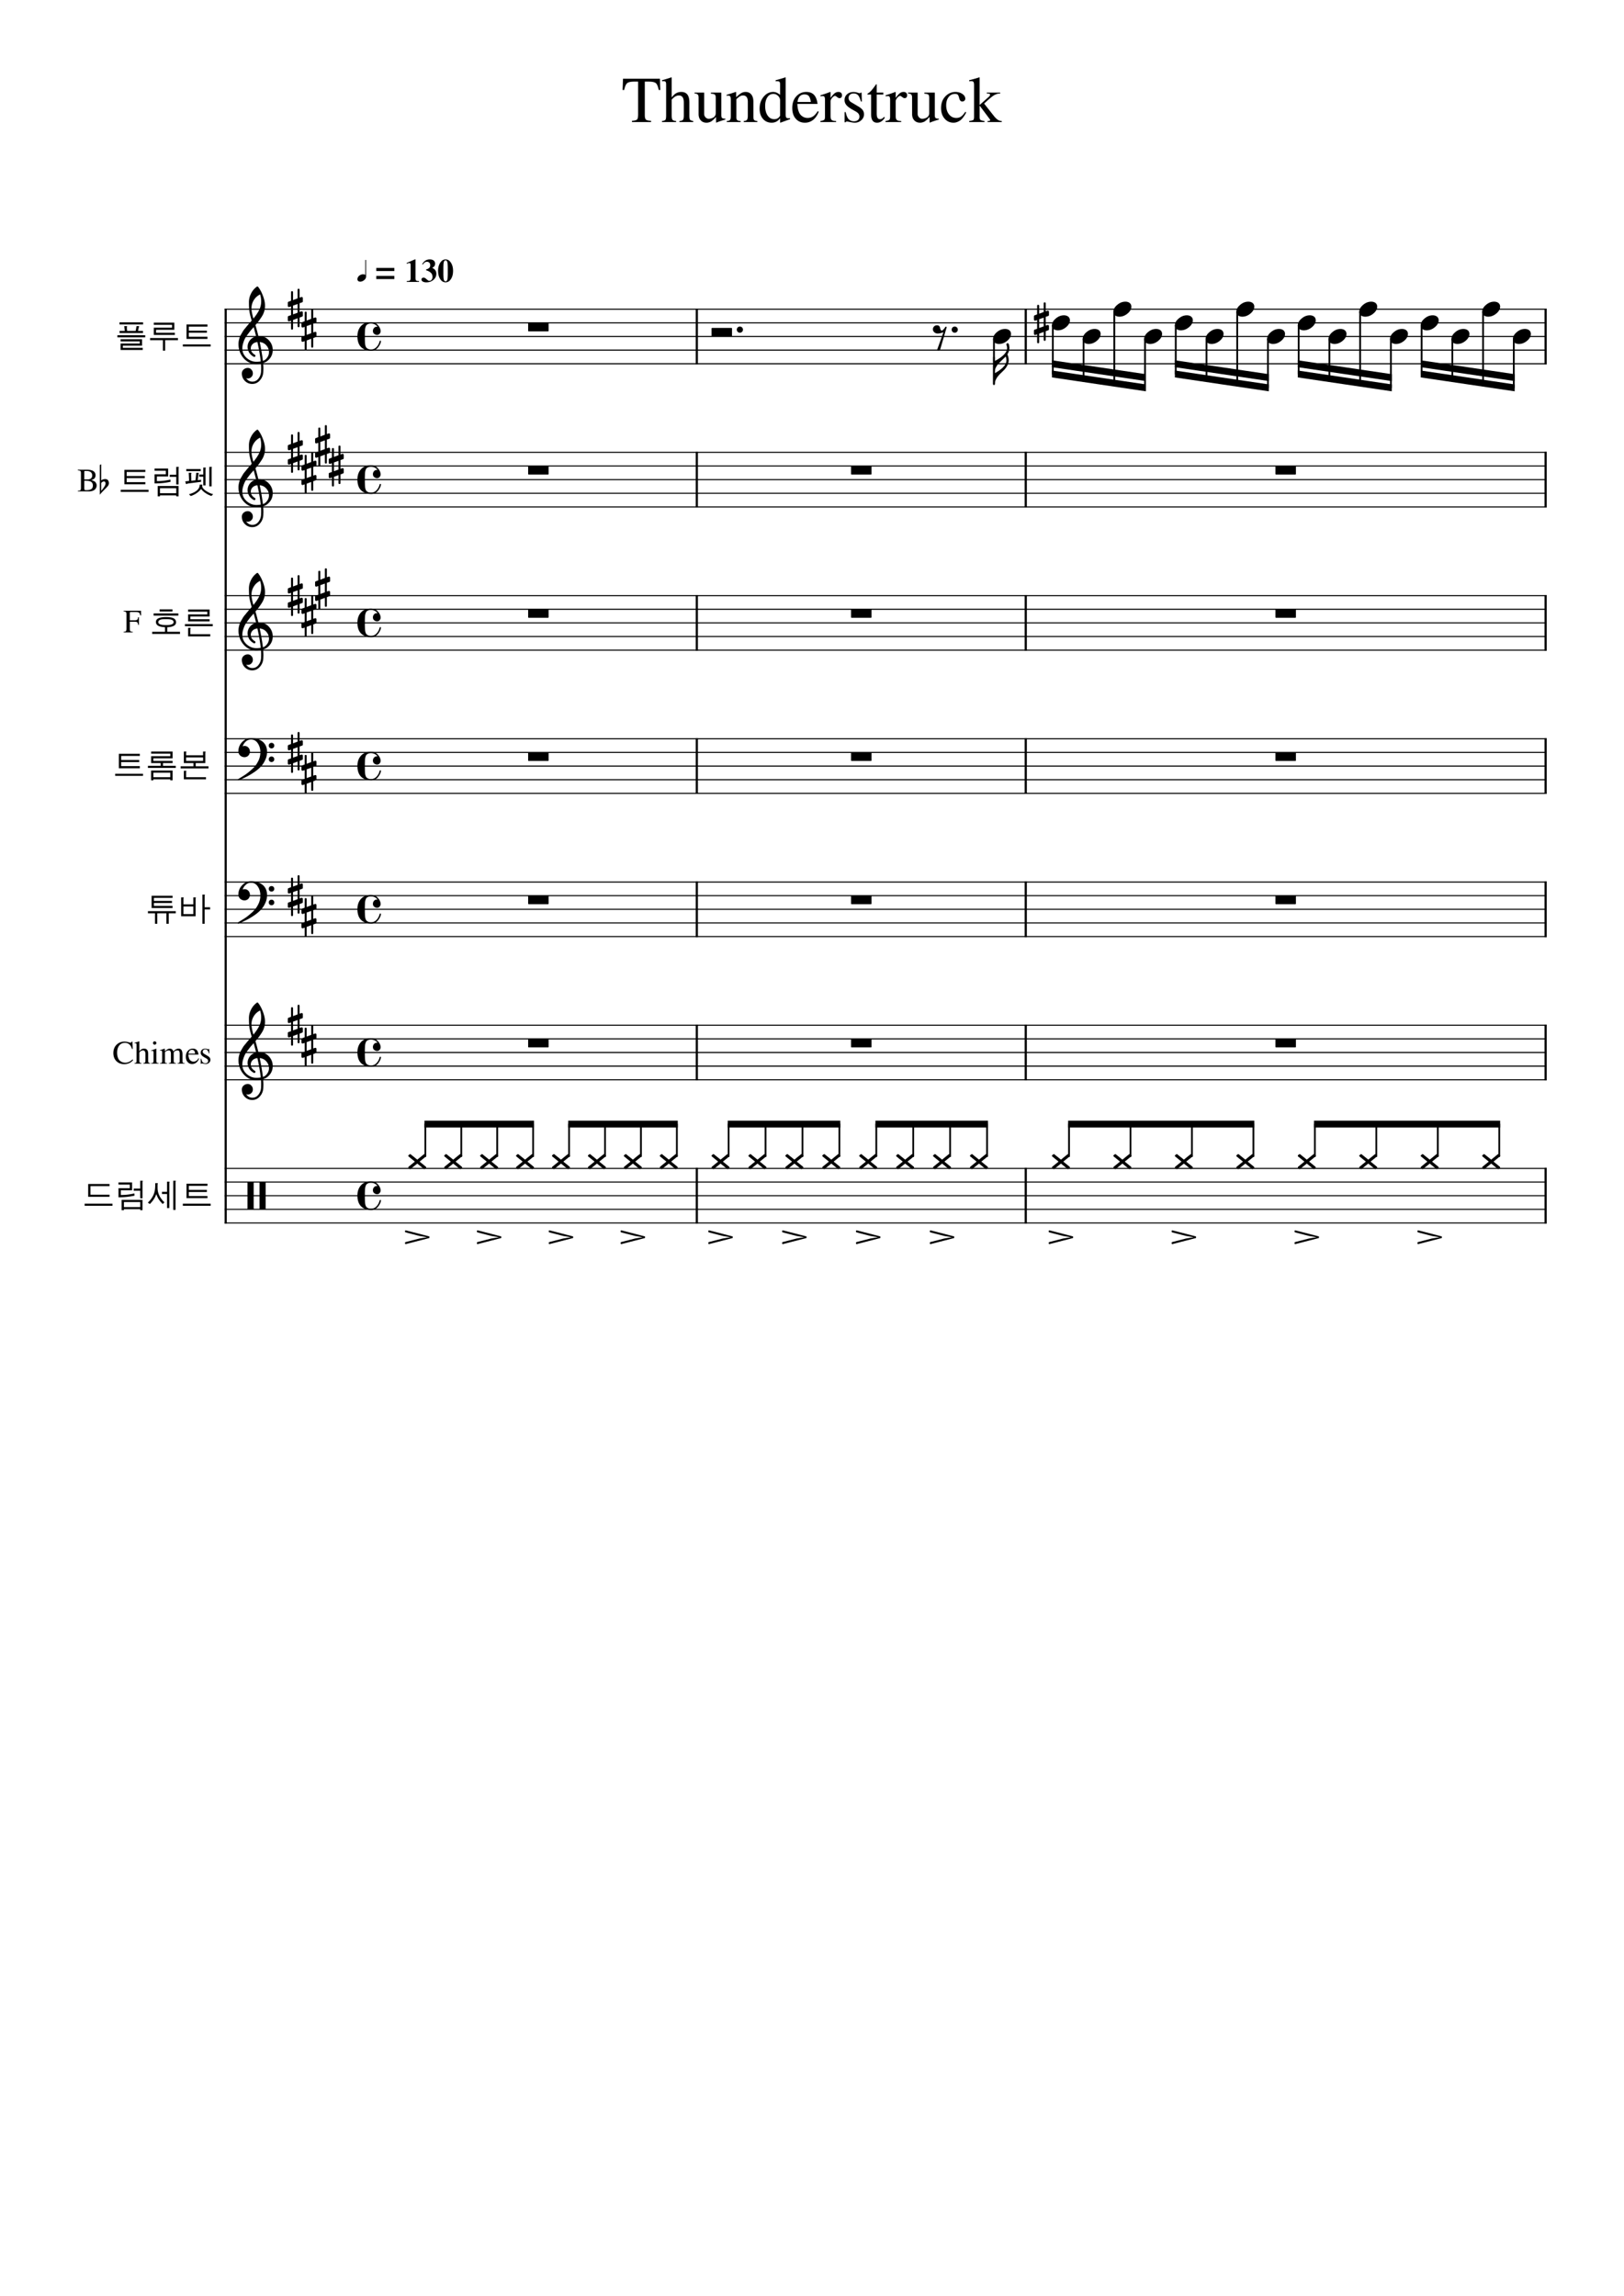 <svg width="2977.2" height="4208.4" xmlns="http://www.w3.org/2000/svg" xmlns:_xmlns="xmlns" _xmlns:xlink="http://www.w3.org/1999/xlink" version="1.2" baseProfile="tiny" style="background-color:#fff"><path class="StaffLines" fill="none" stroke="#000" stroke-width="2" stroke-linejoin="bevel" d="M411.732 566.733H2835.47M411.732 591.733H2835.47M411.732 616.733H2835.47M411.732 641.733H2835.47M411.732 666.733H2835.47M411.732 829.233H2835.47M411.732 854.233H2835.47M411.732 879.233H2835.47M411.732 904.233H2835.47M411.732 929.233H2835.47M411.732 1091.73H2835.47M411.732 1116.73H2835.47M411.732 1141.73H2835.47M411.732 1166.73H2835.47M411.732 1191.73H2835.47M411.732 1354.23H2835.47M411.732 1379.23H2835.47M411.732 1404.23H2835.47M411.732 1429.23H2835.47M411.732 1454.23H2835.47M411.732 1616.73H2835.47M411.732 1641.73H2835.47M411.732 1666.73H2835.47M411.732 1691.73H2835.47M411.732 1716.73H2835.47M411.732 1879.23H2835.47M411.732 1904.23H2835.47M411.732 1929.23H2835.47M411.732 1954.23H2835.47M411.732 1979.23H2835.47M411.732 2141.73H2835.47M411.732 2166.73H2835.47M411.732 2191.73H2835.47M411.732 2216.73H2835.47M411.732 2241.73H2835.47"/><path class="Text" d="M1169.83 149.576h-6.47c-6.73 0-11.23.919-13.51 2.758-2.28 1.838-4.13 6.039-5.57 12.601h-2.89l.72-20.64h67.68l.72 20.64h-2.89c-1.35-6.635-3.17-10.854-5.45-12.656-2.28-1.802-6.82-2.703-13.63-2.703h-6.46v61.109c0 4.386.68 7.217 2.04 8.493 1.35 1.276 4.51 2.033 9.47 2.273v2.281h-35.05v-2.281c4.97-.323 8.1-1.141 9.37-2.453 1.28-1.313 1.92-4.521 1.92-9.625v-59.797m61.56 33v28.922c0 4.156.48 6.833 1.44 8.031.95 1.198 3.19 2 6.71 2.406v1.797h-26.03v-1.797c3.44-.479 5.58-1.278 6.42-2.398.84-1.12 1.26-3.8 1.26-8.039v-56.516c0-2.562-.34-4.245-1.02-5.047-.68-.802-2.18-1.203-4.5-1.203-.56 0-1.25.084-2.05.25v-1.922c5.69-1.52 11.41-3.281 17.16-5.281l.61.36v36.468c2.71-3.593 5.43-6.172 8.18-7.734 2.74-1.563 5.87-2.344 9.37-2.344 9.9 0 14.85 6.36 14.85 19.078v23.891c0 4.156.38 6.773 1.15 7.851.76 1.079 2.77 1.941 6.04 2.586v1.797h-25.54v-1.797c3.43-.323 5.65-1.125 6.65-2.406 1-1.281 1.5-3.958 1.5-8.031v-23.766c0-8.479-2.98-12.718-8.95-12.718-2.31 0-4.48.58-6.51 1.742-2.03 1.161-4.27 3.101-6.74 5.82m98.39 34.922v1.672c-6.26 1.76-11.78 3.64-16.55 5.64l-.48-.25-.02-10.171c-.24.239-.93.955-2.08 2.148a96.988 96.988 0 01-2.45 2.477c-.48.458-1.29 1.164-2.44 2.117-1.16.953-2.17 1.638-3.04 2.054-.88.417-1.99.813-3.35 1.188-1.35.375-2.71.562-4.06.562-4.43 0-7.97-1.437-10.62-4.312-2.66-2.875-3.99-6.703-3.99-11.484V179.06c0-2.791-.52-4.724-1.56-5.796-1.04-1.073-3-1.688-5.88-1.844v-1.688h17.64v38.922c0 2.469.84 4.599 2.5 6.391 1.67 1.791 3.66 2.687 5.97 2.687.88 0 1.91-.12 3.1-.359 1.2-.24 2.57-.698 4.12-1.375 1.55-.677 2.87-1.75 3.94-3.219 1.07-1.469 1.61-3.281 1.61-5.437v-28.047c0-2.948-.54-4.899-1.62-5.852-1.08-.953-3.5-1.508-7.26-1.664v-2.047h19.08v40.953c0 2.792.44 4.625 1.32 5.5.88.875 2.72 1.313 5.53 1.313h.59m2.28-41.641v-2.047a331.736 331.736 0 0016.66-5.281l.86.235v9.375c4.06-3.792 7.26-6.342 9.61-7.649 2.34-1.307 4.9-1.961 7.68-1.961 4.44 0 7.93 1.573 10.46 4.719 2.54 3.146 3.81 7.542 3.81 13.187v27.563c0 2.958.48 4.94 1.44 5.945.95 1.005 2.91 1.669 5.87 1.992v1.797h-25.08v-1.797c3.04-.239 5.07-1.041 6.07-2.406 1-1.364 1.5-3.932 1.5-7.703v-25.141c0-7.781-2.91-11.671-8.71-11.671-1.99 0-3.82.46-5.49 1.382-1.67.922-3.94 2.748-6.8 5.477v33.797c0 2.166.56 3.692 1.68 4.578 1.11.885 3.2 1.448 6.24 1.687v1.797h-25.57v-1.797c3.05-.239 5.05-.942 6-2.109.96-1.167 1.44-3.474 1.44-6.922v-29.828c0-2.969-.32-4.995-.96-6.078-.64-1.083-1.8-1.625-3.48-1.625-1.52 0-2.59.161-3.23.484m98.52 49.078l-.49-.375v-7.89c-3.85 5.51-9 8.265-15.44 8.265-6.61 0-11.95-2.385-16.02-7.156s-6.1-11-6.1-18.687c0-8.469 2.43-15.68 7.3-21.633 4.87-5.953 10.74-8.93 17.61-8.93 4.33 0 8.55 1.797 12.65 5.391v-18.891c0-2.5-.36-4.153-1.08-4.961-.72-.807-2.2-1.211-4.45-1.211-1.11 0-1.99.042-2.62.125v-1.922c7.32-1.927 13.23-3.687 17.75-5.281l.6.235v67.843c0 2.792.34 4.625 1.02 5.5.68.875 2.09 1.313 4.25 1.313.41 0 1.33-.037 2.77-.11v1.891l-17.75 6.484m-11.22-6.484c3.05 0 5.6-.852 7.65-2.555 2.06-1.703 3.08-3.226 3.08-4.57v-27.312c0-3.167-1.24-5.938-3.73-8.313-2.49-2.375-5.35-3.562-8.57-3.562-4.58 0-8.23 2.018-10.96 6.054-2.73 4.037-4.1 9.419-4.1 16.149 0 7.281 1.53 13.119 4.58 17.515 3.05 4.396 7.07 6.594 12.05 6.594m42.4-27.953c.16 4.948.84 9.208 2.04 12.781 1.21 3.573 2.77 6.242 4.68 8.008 1.92 1.766 3.86 3.021 5.82 3.766 1.97.744 4.03 1.117 6.18 1.117 3.85 0 7.19-.943 10.03-2.828 2.83-1.886 5.69-5.063 8.57-9.532l1.92.813c-2.48 6.573-5.92 11.601-10.32 15.086-4.4 3.484-9.44 5.226-15.12 5.226-6.87 0-12.45-2.432-16.73-7.296-4.29-4.865-6.43-11.438-6.43-19.719 0-8.844 2.47-15.953 7.39-21.328s11.06-8.063 18.41-8.063c6.08 0 10.81 1.82 14.17 5.461 3.35 3.641 5.47 9.143 6.35 16.508h-36.96m.24-3.609h24.48c-.8-5.198-2.04-8.797-3.72-10.797-1.67-2-4.36-3-8.04-3-7.2 0-11.44 4.599-12.72 13.797m76.9-6.954c-1.19 0-2.67-.7-4.43-2.101-1.76-1.401-2.93-2.102-3.49-2.102-1.59 0-3.39 1.17-5.39 3.508-2 2.339-3 4.477-3 6.414v27.203c0 3.469.68 5.808 2.04 7.016 1.36 1.208 4.08 1.896 8.16 2.062v1.797h-28.92v-1.797c3.84-.729 6.21-1.536 7.14-2.421.92-.886 1.38-2.86 1.38-5.922v-30.235c0-2.666-.3-4.544-.9-5.633-.6-1.088-1.66-1.632-3.18-1.632-1.28 0-2.68.161-4.2.484v-1.875c6.4-1.979 12.36-4.036 17.87-6.172l.61.235v10.718c2.96-4.114 5.48-6.968 7.56-8.562 2.07-1.594 4.35-2.391 6.83-2.391 2.09 0 3.71.544 4.87 1.633 1.16 1.089 1.74 2.602 1.74 4.539 0 1.625-.42 2.904-1.26 3.836-.83.932-1.98 1.398-3.43 1.398m37.32-9c.08 0 .72-.401 1.92-1.203h1.33l.47 16.328h-1.8c-1.37-5.364-3.05-9.166-5.05-11.406-2-2.239-4.72-3.359-8.15-3.359-2.72 0-4.94.76-6.66 2.281-1.72 1.521-2.58 3.479-2.58 5.875 0 3.438 1.72 6.156 5.16 8.156l12.97 7.688c3.59 2.156 6.17 4.336 7.73 6.539 1.56 2.203 2.34 4.784 2.34 7.742 0 4.156-1.66 7.755-4.98 10.797-3.32 3.042-7.3 4.562-11.94 4.562-2 0-4.68-.359-8.04-1.078-3.36-.718-5.44-1.078-6.24-1.078-1.2 0-2.12.479-2.76 1.438h-1.57v-18.719h1.92c1.29 5.594 2.81 9.552 4.57 11.875 2.56 3.281 6.12 4.922 10.68 4.922 3.04 0 5.45-.781 7.25-2.344 1.81-1.562 2.71-3.661 2.71-6.297 0-3.604-2.08-6.604-6.24-9l-6.97-3.969c-5.11-2.875-8.73-5.632-10.85-8.273-2.12-2.641-3.18-5.638-3.18-8.992 0-4.323 1.54-7.865 4.62-10.625 3.08-2.761 6.98-4.141 11.7-4.141 2.64 0 5.12.38 7.44 1.141 2.32.76 3.72 1.14 4.2 1.14m43.07-1.203v3.61h-12.12v34.312c0 3.761.48 6.5 1.44 8.219.96 1.719 2.55 2.578 4.79 2.578 2.48 0 4.88-1.401 7.21-4.203l1.56 1.328c-3.84 6.24-8.65 9.359-14.41 9.359-7.19 0-10.79-5.104-10.79-15.312v-36.281h-6.36c-.32-.23-.47-.495-.47-.797 0-.375.12-.675.36-.899.24-.224.7-.541 1.38-.953.68-.411 1.51-.997 2.48-1.758.97-.76 2.29-2.138 3.98-4.132 1.69-1.995 3.54-4.394 5.55-7.196 1.3-1.833 2.11-2.953 2.44-3.359.56 0 .84.521.84 1.562v13.922h12.12m38.99 10.203c-1.2 0-2.68-.7-4.44-2.101-1.76-1.401-2.92-2.102-3.48-2.102-1.6 0-3.39 1.17-5.39 3.508-2 2.339-3 4.477-3 6.414v27.203c0 3.469.68 5.808 2.04 7.016 1.36 1.208 4.08 1.896 8.16 2.062v1.797h-28.92v-1.797c3.83-.729 6.21-1.536 7.13-2.421.92-.886 1.38-2.86 1.38-5.922v-30.235c0-2.666-.3-4.544-.89-5.633-.6-1.088-1.66-1.632-3.18-1.632-1.29 0-2.69.161-4.21.484v-1.875c6.41-1.979 12.37-4.036 17.88-6.172l.61.235v10.718c2.95-4.114 5.47-6.968 7.55-8.562 2.08-1.594 4.36-2.391 6.84-2.391 2.08 0 3.7.544 4.86 1.633 1.17 1.089 1.75 2.602 1.75 4.539 0 1.625-.42 2.904-1.26 3.836-.84.932-1.98 1.398-3.43 1.398m62.87 37.563v1.672c-6.26 1.76-11.77 3.64-16.54 5.64l-.49-.25-.01-10.171c-.24.239-.94.955-2.09 2.148s-1.96 2.018-2.44 2.477c-.48.458-1.3 1.164-2.45 2.117-1.15.953-2.16 1.638-3.04 2.054-.87.417-1.99.813-3.34 1.188-1.36.375-2.71.562-4.06.562-4.43 0-7.97-1.437-10.63-4.312-2.66-2.875-3.98-6.703-3.98-11.484V179.06c0-2.791-.52-4.724-1.57-5.796-1.04-1.073-3-1.688-5.87-1.844v-1.688h17.64v38.922c0 2.469.83 4.599 2.5 6.391 1.67 1.791 3.66 2.687 5.97 2.687.87 0 1.91-.12 3.1-.359 1.19-.24 2.56-.698 4.12-1.375 1.55-.677 2.86-1.75 3.93-3.219 1.08-1.469 1.61-3.281 1.61-5.437v-28.047c0-2.948-.54-4.899-1.61-5.852-1.08-.953-3.5-1.508-7.26-1.664v-2.047h19.08v40.953c0 2.792.44 4.625 1.32 5.5.88.875 2.72 1.313 5.52 1.313h.59m4.08-19.344c0-8.875 2.62-16.031 7.87-21.469 5.24-5.437 11.39-8.156 18.44-8.156 4.94 0 9.19 1.229 12.75 3.688 3.55 2.458 5.33 5.38 5.33 8.765 0 1.365-.54 2.552-1.62 3.563-1.09 1.01-2.4 1.515-3.96 1.515-2.62 0-4.44-1.843-5.45-5.531l-.72-2.64c-.63-2.24-1.43-3.758-2.38-4.555-.95-.797-2.51-1.195-4.66-1.195-4.86 0-8.78 1.929-11.76 5.789-2.99 3.859-4.48 8.851-4.48 14.976 0 6.844 1.73 12.432 5.2 16.766 3.46 4.333 7.9 6.5 13.3 6.5 3.37 0 6.26-.815 8.68-2.446 2.42-1.63 5.04-4.554 7.85-8.773l1.69 1.078c-.8 1.604-1.5 2.927-2.09 3.969-.58 1.042-1.64 2.607-3.18 4.695-1.53 2.089-3.04 3.776-4.53 5.063-1.5 1.286-3.46 2.471-5.89 3.554-2.44 1.084-4.95 1.625-7.54 1.625-6.65 0-12.12-2.502-16.41-7.507-4.29-5.006-6.44-11.43-6.44-19.274m51.47-49.172v-1.922c6.84-1.687 13.08-3.448 18.7-5.281l.5.235v50.406l16.44-14.641c1.83-1.604 2.75-2.963 2.75-4.078 0-.802-.42-1.365-1.26-1.687-.83-.323-2.42-.521-4.74-.594v-1.688h24.49v1.797c-1.85 0-3.31.102-4.39.305-1.07.203-2.61.745-4.61 1.625-2 .88-4.35 2.398-7.03 4.555-2.68 2.156-5.98 5.036-9.9 8.64l-3.48 3.235 18.36 23.281c2.49 3.041 4.79 5.221 6.91 6.539 2.12 1.318 4.5 2.06 7.14 2.226v1.797h-26.16v-1.797c3.2 0 4.8-.599 4.8-1.796 0-.323-.12-.706-.36-1.149-.24-.443-.62-.963-1.14-1.562-.52-.599-.86-1.06-1.02-1.383l-16.8-22.438v20.532c0 2.875.46 4.713 1.38 5.515.92.802 3.46 1.563 7.62 2.281v1.797h-28.2v-1.797c4.32-.718 6.9-1.458 7.74-2.218.84-.761 1.26-2.703 1.26-5.828V156.06c0-2.885-.36-4.828-1.08-5.828-.72-1-2.08-1.5-4.08-1.5-1.12 0-2.4.084-3.84.25"/><path class="InstrumentName" d="M161.639 2170.26h39.14v3.93h-34.922v15.65h34.922v3.92h-39.14v-23.5m-6.454 36.04h51.032v3.87h-51.032v-3.87m62.047-38.91h24.907v14.48h-20.625v8.55c8.479 0 16.739-.96 24.781-2.87l.359 4.04c-8.864 2.03-18.672 3.05-29.422 3.05v-16.7h20.688v-6.57h-20.688v-3.98m5.75 31.94h38.266v18.98h-4.219v-1.81h-29.828v1.81h-4.219v-18.98m34.047 4.04h-29.828v9.21h29.828v-9.21m0-39.07h3.985c.468 0 .703.17.703.51l-.469 1.94V2196.51h-4.219v-13.93h-11.906v-3.88h11.906v-14.4m27.594 4.45h3.859c.552 0 .828.13.828.41l-.468 2.1v6.16c0 6.72 2.109 13.14 6.328 19.27l.703.93c1.448 2 2.698 3.49 3.75 4.46l1.641 1.59c.072.12.13.21.171.28l-3.156 3c-4.573-4.57-7.76-8.85-9.562-12.84-1.25-2.81-1.933-4.41-2.047-4.8-.073-.15-.13-.33-.172-.53-1.875 5.67-5.12 11-9.734 16-.23.23-.443.48-.641.77-.823.81-1.292 1.24-1.406 1.28-.115 0-1.245-.73-3.391-2.17-.125-.08-.224-.13-.297-.18.115-.15.698-.76 1.75-1.81.125-.11.224-.21.297-.3 1.448-1.47 2.833-3.14 4.156-4.98 3.75-5.23 6.016-10.81 6.797-16.75.396-2.74.594-6.7.594-11.89m32.984-4.45h3.922l.531.04h.063c.114.13.172.27.172.42l-.469 1.82v51.22h-4.219v-53.5m-11.359 1.68h3.797c.552 0 .828.18.828.53l-.469 1.94V2214.39h-4.156v-25.78h-9.328v-3.99h9.328v-18.64m35.672 3.75h38.437v3.94h-34.218v7.38h33.109v3.87h-33.109v7.38h34.218v3.92H341.92v-26.49m-6.735 36.57h51.032v3.87h-51.032v-3.87M207.826 1930.23c0-6.2 1.919-11.25 5.758-15.12 3.838-3.88 8.612-5.81 14.32-5.81 2.563 0 4.966.31 7.211.93 2.245.63 3.55.94 3.914.94 1.323 0 2.162-.62 2.516-1.87h1.265l.547 13.43h-1.39c-2.198-7.43-6.506-11.15-12.922-11.15-4.375 0-7.854 1.62-10.438 4.86-2.583 3.24-3.875 7.57-3.875 13.01 0 3.48.451 6.49 1.352 9.03.901 2.55 2.114 4.46 3.64 5.76 1.527 1.3 3.099 2.24 4.719 2.82 1.62.58 3.352.88 5.196.88 4.729 0 9.197-2.02 13.406-6.07l1.094 1.08c-1.844 2.44-4.191 4.32-7.04 5.64-2.848 1.33-5.976 1.99-9.382 1.99-5.907 0-10.698-1.86-14.375-5.58-3.677-3.72-5.516-8.64-5.516-14.77m47.641-1.07v14.45c0 2.08.239 3.42.718 4.02.48.6 1.599 1 3.36 1.2v.9h-13.031v-.9c1.729-.24 2.802-.64 3.218-1.2.417-.56.625-1.9.625-4.02v-28.25c0-1.28-.169-2.12-.508-2.53-.338-.4-1.085-.6-2.242-.6-.281 0-.625.05-1.031.13v-.97c2.844-.76 5.703-1.64 8.578-2.64l.313.19v18.23c1.343-1.8 2.703-3.09 4.078-3.87 1.375-.77 2.937-1.16 4.687-1.16 4.948 0 7.422 3.18 7.422 9.53v11.94c0 2.08.19 3.39.57 3.94.381.54 1.394.96 3.04 1.28v.9h-12.782v-.9c1.719-.16 2.828-.56 3.328-1.2.5-.64.75-1.98.75-4.02v-11.88c0-4.24-1.494-6.36-4.484-6.36-1.146 0-2.227.29-3.242.87-1.016.58-2.138 1.55-3.367 2.92m24.047-3c-.875 0-1.714.05-2.516.17v-.89c2.812-.81 5.932-1.9 9.359-3.3l.235.17v21.3c0 2.17.25 3.54.75 4.12.5.57 1.729.94 3.687 1.1v.9h-14.281v-.9c2.083-.12 3.396-.47 3.937-1.07.542-.6.813-1.98.813-4.15v-13.92c0-1.32-.151-2.23-.453-2.75-.302-.52-.813-.78-1.531-.78m3.984-17.41c.885 0 1.633.3 2.242.91.609.6.914 1.32.914 2.15 0 .89-.305 1.62-.914 2.2-.609.57-1.357.86-2.242.86a2.9 2.9 0 01-2.141-.89 2.99 2.99 0 01-.875-2.16c0-.84.302-1.56.907-2.16.604-.61 1.307-.91 2.109-.91m9.75 17.22v-1.02a109.4 109.4 0 008.453-2.81l.422.12v4.61c2.469-1.92 4.299-3.19 5.492-3.81a8.15 8.15 0 013.758-.92c3.187 0 5.323 1.71 6.406 5.14 3.104-3.43 6.349-5.14 9.735-5.14 4.677 0 7.015 3.59 7.015 10.77v12.28c0 2.23.86 3.4 2.578 3.53l1.563.11v.9h-13.203v-.9c1.76-.2 2.859-.54 3.297-1.01.437-.47.656-1.57.656-3.29v-12.59c0-2.47-.318-4.18-.953-5.14-.636-.95-1.808-1.43-3.516-1.43-2.625 0-4.792 1.22-6.5 3.64v15.05c0 1.87.289 3.12.867 3.76.578.64 1.727.98 3.446 1.01v.9h-13.5v-.9c1.718-.12 2.828-.43 3.328-.95.5-.51.75-1.61.75-3.29v-12.95c0-4.18-1.313-6.27-3.938-6.27-1.114 0-2.357.28-3.726.84a7.17 7.17 0 00-3.305 2.7v16.82c0 1.16.279 1.95.836 2.36.557.42 1.638.66 3.242.74v.9H293.06v-.9c1.688-.03 2.81-.33 3.368-.89.557-.55.836-1.65.836-3.28v-15.1c0-1.44-.149-2.43-.446-2.99-.297-.56-.846-.84-1.648-.84a8.37 8.37 0 00-1.922.24m52.141 7.14c.072 2.48.408 4.61 1.007 6.4.599 1.78 1.381 3.12 2.344 4 .964.88 1.935 1.5 2.914 1.88.979.37 2.011.56 3.094.56 1.917 0 3.583-.47 5-1.41 1.417-.94 2.849-2.54 4.297-4.78l.953.43c-1.24 3.28-2.958 5.79-5.156 7.53-2.198 1.74-4.719 2.61-7.563 2.61-3.437 0-6.226-1.22-8.367-3.65-2.141-2.43-3.211-5.72-3.211-9.85 0-4.42 1.229-7.97 3.688-10.66 2.458-2.69 5.531-4.03 9.218-4.03 3.032 0 5.388.91 7.071 2.73 1.682 1.81 2.742 4.56 3.179 8.24h-18.468m.109-1.8h12.25c-.406-2.59-1.029-4.39-1.867-5.39-.839-1-2.18-1.5-4.024-1.5-3.593 0-5.713 2.3-6.359 6.89m36.406-7.98c.042 0 .365-.2.969-.6h.656l.235 8.16h-.891c-.688-2.68-1.531-4.58-2.531-5.7-1-1.12-2.36-1.68-4.078-1.68-1.355 0-2.464.38-3.329 1.15-.864.76-1.296 1.73-1.296 2.93 0 1.72.864 3.08 2.593 4.08l6.469 3.84c1.802 1.09 3.094 2.18 3.875 3.28.781 1.1 1.172 2.39 1.172 3.87 0 2.08-.831 3.88-2.492 5.39-1.662 1.52-3.654 2.28-5.977 2.28-1 0-2.338-.18-4.015-.54-1.678-.36-2.719-.54-3.125-.54-.594 0-1.053.24-1.375.72h-.782v-9.36h.969c.635 2.8 1.396 4.78 2.281 5.94 1.271 1.64 3.047 2.46 5.328 2.46 1.521 0 2.732-.39 3.633-1.17.901-.78 1.352-1.83 1.352-3.15 0-1.8-1.042-3.3-3.125-4.5l-3.469-1.97c-2.562-1.44-4.375-2.82-5.437-4.14-1.063-1.33-1.594-2.83-1.594-4.5 0-2.17.771-3.94 2.312-5.32 1.542-1.37 3.495-2.06 5.86-2.06 1.312 0 2.549.19 3.711.56 1.161.38 1.862.57 2.101.57M277.92 1641.91h38.437v3.92h-34.218v5.5h33.109v3.81h-33.109v5.33h34.218v3.98H277.92v-22.54m-6.735 28.23h51.032v3.92h-12.891v19.24h-4.266v-19.24h-16.703v19.24h-4.218v-19.24h-12.954v-3.92m60.875-25.25h4.047c.427 0 .641.18.641.53l-.406 1.81v10.38h18.047v-12.72h4.109c.385 0 .578.18.578.53l-.469 1.92v32.17H332.06v-34.62m22.329 16.7h-18.047v13.94h18.047v-13.94m16.64-21.79h3.813c.468 0 .739.13.812.4-.344 1.29-.515 2-.515 2.11v20.74h10.078v3.93h-10.078v26.32h-4.11v-53.5M217.92 1381.73h38.437v3.94h-34.218v7.38h33.109v3.87h-33.109v7.38h34.218v3.92H217.92v-26.49m-6.735 36.57h51.032v3.87h-51.032v-3.87m65.86-40.79h39.375v12.55h-35.219v4.69h35.219v3.98h-39.375v-12.59h35.219v-4.75h-35.219v-3.88m-.063 34.88h39.438v17.92h-4.219v-1.81h-31v1.81h-4.219v-17.92m35.219 3.98h-31v8.21h31v-8.21m-17.578-18.75h4.156v6.1h23.438v3.92h-51.032v-3.92h23.438v-6.1m42.422-20.11h3.875c.5 0 .75.18.75.54l-.469 2.04v4.35h31.063v-6.93h3.859c.51 0 .766.18.766.54l-.469 2.04V1398.73h-39.375v-21.22m35.219 10.85h-31.063v6.39h31.063v-6.39m-35.219 24.54h3.984c.427 0 .641.12.641.36l-.469 2.11v9.21h36.453v3.92h-40.609v-15.6m17.578-14.93h4.156v6.62h23.438v3.92h-51.032v-3.92h23.438v-6.62M254.654 1145.37h-1.39c-.355-2.43-.933-4-1.735-4.71-.802-.7-2.422-1.05-4.859-1.05h-8.703v12.48c0 2.44.33 4.02.992 4.74.661.73 2.153 1.15 4.476 1.26v1.14h-16.796v-1.14c2.27-.15 3.708-.58 4.312-1.29.604-.7.906-2.29.906-4.77v-25.97c0-2.12-.32-3.52-.961-4.18-.64-.66-2.06-1.07-4.257-1.23v-1.14h31.859l.172 8.58h-1.5c-.521-2.67-1.321-4.39-2.399-5.15-1.078-.76-3.32-1.14-6.726-1.14h-8.156c-.803 0-1.323.12-1.563.38-.24.25-.359.8-.359 1.63v13.16h8.703c2.396 0 4.005-.35 4.828-1.05.823-.7 1.411-2.24 1.766-4.64h1.39v14.09M292.592 1116.98h23.609v3.99h-23.609v-3.99m-11.016 7.44h45.406v3.98h-45.406v-3.98m22.5 6.69c6.365 0 10.896.64 13.594 1.94 2.229 1.01 3.713 2.45 4.453 4.32.396 1.02.594 2.16.594 3.41 0 4.33-3.438 7.12-10.313 8.37-2.156.39-4.443.58-6.859.58-8.948 0-14.828-1.44-17.641-4.33-1.364-1.4-2.047-3.2-2.047-5.39 0-5.11 4.568-8.02 13.703-8.73 1.407-.11 2.912-.17 4.516-.17m-3.516 3.92c-5.468 0-8.786 1.21-9.953 3.64-.281.5-.422 1.08-.422 1.75 0 3.59 4.844 5.39 14.532 5.39 9.031 0 13.547-1.82 13.547-5.45 0-3.55-3.829-5.33-11.485-5.33h-6.219m1.875 13.72h4.157v9.37h23.437v3.86h-51.031v-3.86h23.437v-9.37m42.422-31.47h39.375v12.77h-35.218v5.04h35.218v3.99h-39.375v-12.89h35.219v-4.93h-35.219v-3.98m0 33.62h3.985c.427 0 .64.12.64.36l-.468 2.11v9.21h36.453v3.92h-40.61v-15.6m-5.859-6.9h51.031v3.86h-51.031V1144M177.185 889.905c0 1.198-.218 2.38-.656 3.546-.437 1.167-1.167 2.321-2.187 3.461-1.021 1.141-2.532 2.063-4.532 2.766-2 .703-4.38 1.055-7.14 1.055h-20.031v-1.141c2.479-.083 4.057-.443 4.734-1.078.677-.635 1.016-2.073 1.016-4.313v-26.64c0-2.198-.329-3.607-.985-4.227-.656-.619-2.245-1.013-4.765-1.179v-1.141h16.796c10.48 0 15.719 3.432 15.719 10.297 0 1.312-.239 2.479-.719 3.5-.479 1.021-.968 1.799-1.468 2.336-.5.536-1.271 1.047-2.313 1.531-1.042.484-1.703.755-1.984.813-.281.057-.86.2-1.735.429l2.063.539c.458.12 1.299.456 2.523 1.008 1.224.552 2.175 1.146 2.852 1.781.677.636 1.315 1.537 1.914 2.703.599 1.167.898 2.485.898 3.954m-18.89 8.546c1.802 0 3.362-.119 4.679-.359a13.842 13.842 0 003.719-1.226 6.006 6.006 0 002.672-2.602c.62-1.156.93-2.589.93-4.297 0-1.635-.31-3.021-.93-4.156-.62-1.136-1.37-2.003-2.25-2.602-.88-.599-2.101-1.057-3.664-1.375-1.562-.317-2.943-.508-4.141-.57-1.198-.063-2.796-.094-4.796-.094v14.828c0 .959.26 1.607.781 1.946.521.338 1.521.507 3 .507m-3.781-19.562h5.703c2.791 0 4.958-.633 6.5-1.898 1.541-1.266 2.312-3.081 2.312-5.446 0-2.687-.898-4.734-2.695-6.14-1.797-1.407-4.419-2.11-7.867-2.11h-2.641c-.875 0-1.312.604-1.312 1.813v13.781m38.39-.719c2.219 0 3.896.69 5.031 2.071 1.136 1.38 1.704 3.226 1.704 5.539 0 1.76-.605 3.421-1.813 4.984-1.208 1.562-3.398 3.904-6.57 7.023-3.172 3.12-5.94 6.138-8.305 9.055v-54.594l2.578-1.14v29.578c1.958-1.677 4.417-2.516 7.375-2.516m.61 8.281c0-2.593-.98-3.89-2.938-3.89-.958 0-1.93.289-2.914.867-.984.578-1.695 1.367-2.133 2.367v13.922c2.406-2.719 4.339-5.268 5.797-7.648 1.458-2.381 2.188-4.253 2.188-5.618M228.014 861.233h38.437v3.937h-34.219v7.375h33.11v3.875h-33.11v7.375h34.219v3.922h-38.437v-26.484m-6.735 36.562h51.031v3.875h-51.031v-3.875m62.047-38.906h24.906v14.484h-20.625v8.547c8.479 0 16.74-.958 24.782-2.875l.359 4.047c-8.865 2.031-18.672 3.047-29.422 3.047v-16.703h20.688v-6.563h-20.688v-3.984m5.75 31.937h38.266v18.985h-4.219v-1.813h-29.828v1.813h-4.219v-18.985m34.047 4.047h-29.828v9.203h29.828v-9.203m0-39.078h3.984c.469 0 .703.172.703.516l-.468 1.937v29.766h-4.219v-13.938h-11.906v-3.875h11.906v-14.406m18.391 3.922h26.421v3.922h-26.421v-3.922m4.453 6.969h4.343c.427 0 .641.213.641.64l-.531 1.766v.063l.297 11.187a7.038 7.038 0 00-.063.938c5.042-.584 7.599-.875 7.672-.875a253.943 253.943 0 001.406-13.719h3.938c.5 0 .75.177.75.531l-.703 2.641-.813 7.031a299.479 299.479 0 00-.359 3.219l6.094-.766v3.813c-4.532.625-11.308 1.505-20.329 2.64-.895.115-2.437.328-4.625.641l-1.812.875h-.297l-.297-.063h-.062c-.344-.27-.828-1.812-1.453-4.625a.88.88 0 01-.063-.297l6.797-.75.062-1.531v-.062c0-.782-.177-4.782-.531-12-.042-.438-.062-.87-.062-1.297m20.156 21.562h3.812c.625 0 .938.198.938.594l-.234 1.75v.063c0 3.281 2.869 6.661 8.609 10.14 4.104 2.542 7.911 4.183 11.422 4.922-.344.542-1.183 1.479-2.516 2.813-.385.354-.62.531-.703.531-.073 0-.833-.276-2.281-.828-6.021-2.459-10.922-5.719-14.703-9.782l-1.532-1.765a.975.975 0 01-.234-.344c-4.333 5.313-9.724 9.255-16.172 11.828-1.479.625-2.359.938-2.64.938-.313 0-1.329-.896-3.047-2.688-.23-.239-.365-.396-.407-.469 11.605-3.281 18.089-8.265 19.454-14.953.156-.854.234-1.77.234-2.75m17.578-32.453h4.281c.271 0 .407.172.407.516l-.469 1.875V891.53h-4.219v-35.735m-11.078 1.219h4.047c.396 0 .594.156.594.469l-.422 1.875v30.468h-4.219V873.78h-7.438v-3.875h7.438v-12.891M219.06 590.873h43.297v3.86H219.06v-3.86m8.719 6.86h4.406c.469 0 .704.25.704.75l-.36 2.343v.297l.469 5.453h15.703l1.641-8.843h3.812c.667 0 .938.25.813.75-.542 1.531-1.183 4.229-1.922 8.093h9.14v3.86h-42.953v-3.86h9.438l-.891-8.843m-6.734 24.14h39.375v11.719h-35.219v3.984h36.453v3.922h-40.609v-11.844h35.219v-3.796h-35.219v-3.985m-5.86-7.39h51.032v3.921h-51.032v-3.921m66.735-23.079h37.687v13.125h-33.468v5.438h34.453v3.984H281.92v-13.297h33.469v-5.328H281.92v-3.922m-6.735 28.235h51.032v3.922h-23.438v19.234h-4.156v-19.234h-23.438v-3.922m66.735-24.906h38.437v3.937h-34.218v7.375h33.109v3.875h-33.109v7.375h34.218v3.922H341.92v-26.484m-6.735 36.562h51.032v3.875h-51.032v-3.875"/><path class="BarLine" fill="none" stroke="#000" stroke-width="4" stroke-linejoin="bevel" d="M413.732 2140.73v102M1277.46 2140.73v102M1880.46 2140.73v102M2833.47 2140.73v102M413.732 1878.23v263.5M1277.46 1878.23v102M1880.46 1878.23v102M2833.47 1878.23v102M413.732 1615.73v263.5M1277.46 1615.73v102M1880.46 1615.73v102M2833.47 1615.73v102M413.732 1353.23v263.5M1277.46 1353.23v102M1880.46 1353.23v102M2833.47 1353.23v102M413.732 1090.73v263.5M1277.46 1090.73v102M1880.46 1090.73v102M2833.47 1090.73v102M413.732 828.233v263.497M1277.46 828.233v102M1880.46 828.233v102M2833.47 828.233v102M413.732 565.733v263.5M1277.46 565.733v102M1880.46 565.733v102M2833.47 565.733v102"/><path class="Accidental" d="M1917.04 622.889c0 1.239-.62 1.859-1.86 1.859-1.23 0-1.85-.62-1.85-1.859v-14.453l-8.29 3.125v15.812c0 1.24-.62 1.86-1.86 1.86-1.24 0-1.86-.62-1.86-1.86v-14.547l-3.13 1.172c-.06.063-.32.094-.78.094-.52 0-.98-.195-1.37-.586-.39-.391-.58-.846-.58-1.367v-6.047c0-.979.42-1.599 1.26-1.859l4.6-1.563v-16.016l-3.13 1.079c-.06.062-.32.093-.78.093-.52 0-.98-.195-1.37-.586-.39-.39-.58-.846-.58-1.367v-6.062c0-.907.42-1.49 1.26-1.75l4.6-1.766v-15.719c0-1.239.62-1.859 1.86-1.859 1.24 0 1.86.62 1.86 1.859v14.453l8.29-3.125v-15.812c0-1.24.62-1.859 1.85-1.859 1.24 0 1.86.619 1.86 1.859v14.547l3.23-1.172c.06-.063.29-.094.67-.094.46 0 .95.193 1.47.578.4.396.59.854.59 1.375v6.047c0 .917-.45 1.537-1.37 1.86l-4.59 1.562v16.016l3.23-1.078c.06-.063.29-.094.67-.094.46 0 .95.198 1.47.594.4.385.59.838.59 1.359v6.062c0 .844-.45 1.428-1.37 1.75l-4.59 1.766v15.719m-3.71-40.625l-8.29 2.922v16.015l8.29-2.922v-16.015"/><path class="Stem" fill="none" stroke="#000" stroke-width="3.25" stroke-linecap="round" stroke-linejoin="bevel" d="M779.756 2119.31v-58.83M845.631 2119.31v-58.83M911.505 2119.31v-58.83M977.38 2119.31v-58.83M1043.25 2119.31v-58.83M1109.13 2119.31v-58.83M1175 2119.31v-58.83M1240.88 2119.31v-58.83M1335.75 2119.31v-58.83M1403.44 2119.31v-58.83M1471.12 2119.31v-58.83M1538.8 2119.31v-58.83M1606.48 2119.31v-58.83M1674.17 2119.31v-58.83M1741.85 2119.31v-58.83M1809.53 2119.31v-58.83M1959.79 2119.31v-58.83M2072.46 2119.31v-58.83M2185.13 2119.31v-58.83M2297.81 2119.31v-58.83M2410.48 2119.31v-58.83M2523.16 2119.31v-58.83M2635.83 2119.31v-58.83M2748.51 2119.31v-58.83M1822.17 621.428v82.805M1930.12 596.428v89.055M1986.46 621.428v72.388M2042.8 571.428v130.721M2099.13 621.428v89.055M2155.47 596.428v89.055M2211.81 621.428v72.388M2268.14 571.428v130.721M2324.48 621.428v89.055M2380.82 596.428v89.055M2437.16 621.428v72.388M2493.49 571.428v130.721M2549.83 621.428v89.055M2606.17 596.428v89.055M2662.5 621.428v72.388M2718.84 571.428v130.721M2775.18 621.428v89.055"/><path class="Note" d="M764.967 2125.62l12.016-9.76c.322-.26.614-.39.875-.39.333 0 .661.13.984.39l2.047 1.56c.323.32.484.71.484 1.17 0 .33-.161.72-.484 1.17l-11.625 9.47 11.625 9.47c.323.34.484.73.484 1.18 0 .46-.161.84-.484 1.17l-2.047 1.56c-.323.26-.651.39-.984.39-.261 0-.553-.13-.875-.39l-12.016-9.77-12.109 9.77c-.323.26-.615.39-.875.39-.323 0-.646-.13-.969-.39l-2.063-1.56a1.623 1.623 0 01-.484-1.18c0-.32.161-.71.484-1.17l11.625-9.47-11.625-9.47a1.616 1.616 0 01-.484-1.17c0-.46.161-.85.484-1.17l2.063-1.56c.323-.26.646-.39.969-.39.26 0 .552.13.875.39l12.109 9.76M830.841 2125.62l12.016-9.76c.323-.26.615-.39.875-.39.333 0 .662.13.984.39l2.047 1.56c.323.32.485.71.485 1.17 0 .33-.162.72-.485 1.17l-11.625 9.47 11.625 9.47c.323.34.485.73.485 1.18 0 .46-.162.84-.485 1.17l-2.047 1.56c-.322.26-.651.39-.984.39-.26 0-.552-.13-.875-.39l-12.016-9.77-12.109 9.77c-.323.26-.614.39-.875.39-.323 0-.646-.13-.969-.39l-2.062-1.56a1.624 1.624 0 01-.485-1.18c0-.32.162-.71.485-1.17l11.625-9.47-11.625-9.47a1.617 1.617 0 01-.485-1.17c0-.46.162-.85.485-1.17l2.062-1.56c.323-.26.646-.39.969-.39.261 0 .552.13.875.39l12.109 9.76M896.716 2125.62l12.016-9.76c.323-.26.614-.39.875-.39.333 0 .661.13.984.39l2.047 1.56c.323.32.484.71.484 1.17 0 .33-.161.72-.484 1.17l-11.625 9.47 11.625 9.47c.323.34.484.73.484 1.18 0 .46-.161.84-.484 1.17l-2.047 1.56c-.323.26-.651.39-.984.39-.261 0-.552-.13-.875-.39l-12.016-9.77-12.109 9.77c-.323.26-.615.39-.875.39-.323 0-.646-.13-.969-.39l-2.063-1.56a1.627 1.627 0 01-.484-1.18c0-.32.162-.71.484-1.17l11.625-9.47-11.625-9.47a1.62 1.62 0 01-.484-1.17c0-.46.162-.85.484-1.17l2.063-1.56c.323-.26.646-.39.969-.39.26 0 .552.13.875.39l12.109 9.76M962.591 2125.62l12.015-9.76c.323-.26.615-.39.875-.39.334 0 .662.13.985.39l2.047 1.56c.322.32.484.71.484 1.17 0 .33-.162.72-.484 1.17l-11.625 9.47 11.625 9.47c.322.34.484.73.484 1.18 0 .46-.162.84-.484 1.17l-2.047 1.56c-.323.26-.651.39-.985.39-.26 0-.552-.13-.875-.39l-12.015-9.77-12.11 9.77c-.323.26-.614.39-.875.39-.323 0-.646-.13-.968-.39l-2.063-1.56a1.623 1.623 0 01-.484-1.18c0-.32.161-.71.484-1.17l11.625-9.47-11.625-9.47a1.616 1.616 0 01-.484-1.17c0-.46.161-.85.484-1.17l2.063-1.56c.322-.26.645-.39.968-.39.261 0 .552.13.875.39l12.11 9.76M1028.47 2125.62l12.01-9.76c.32-.26.62-.39.88-.39.33 0 .66.13.98.39l2.05 1.56c.32.32.48.71.48 1.17 0 .33-.16.72-.48 1.17l-11.63 9.47 11.63 9.47c.32.34.48.73.48 1.18 0 .46-.16.84-.48 1.17l-2.05 1.56c-.32.26-.65.39-.98.39-.26 0-.56-.13-.88-.39l-12.01-9.77-12.11 9.77c-.33.26-.62.39-.88.39-.32 0-.64-.13-.97-.39l-2.06-1.56a1.63 1.63 0 01-.48-1.18c0-.32.16-.71.48-1.17l11.62-9.47-11.62-9.47c-.32-.33-.48-.72-.48-1.17 0-.46.16-.85.48-1.17l2.06-1.56c.33-.26.65-.39.97-.39.26 0 .55.13.88.39l12.11 9.76M1094.34 2125.62l12.02-9.76c.32-.26.61-.39.87-.39.33 0 .66.13.98.39l2.05 1.56c.32.32.49.71.49 1.17 0 .33-.17.72-.49 1.17l-11.62 9.47 11.62 9.47c.32.34.49.73.49 1.18 0 .46-.17.84-.49 1.17l-2.05 1.56c-.32.26-.65.39-.98.39-.26 0-.55-.13-.87-.39l-12.02-9.77-12.11 9.77c-.32.26-.61.39-.87.39-.33 0-.65-.13-.97-.39l-2.07-1.56a1.63 1.63 0 01-.48-1.18c0-.32.16-.71.48-1.17l11.63-9.47-11.63-9.47c-.32-.33-.48-.72-.48-1.17 0-.46.16-.85.48-1.17l2.07-1.56c.32-.26.64-.39.97-.39.26 0 .55.13.87.39l12.11 9.76M1160.21 2125.62l12.02-9.76c.32-.26.61-.39.88-.39.33 0 .66.13.98.39l2.05 1.56c.32.32.48.71.48 1.17 0 .33-.16.72-.48 1.17l-11.63 9.47 11.63 9.47c.32.34.48.73.48 1.18 0 .46-.16.84-.48 1.17l-2.05 1.56c-.32.26-.65.39-.98.39-.27 0-.56-.13-.88-.39l-12.02-9.77-12.1 9.77c-.33.26-.62.39-.88.39-.32 0-.65-.13-.97-.39l-2.06-1.56a1.64 1.64 0 01-.49-1.18c0-.32.17-.71.49-1.17l11.62-9.47-11.62-9.47c-.32-.33-.49-.72-.49-1.17 0-.46.17-.85.49-1.17l2.06-1.56c.32-.26.65-.39.97-.39.26 0 .55.13.88.39l12.1 9.76M1226.09 2125.62l12.01-9.76c.33-.26.62-.39.88-.39.33 0 .66.13.98.39l2.05 1.56c.32.32.49.71.49 1.17 0 .33-.17.72-.49 1.17l-11.62 9.47 11.62 9.47c.32.34.49.73.49 1.18 0 .46-.17.84-.49 1.17l-2.05 1.56c-.32.26-.65.39-.98.39-.26 0-.55-.13-.88-.39l-12.01-9.77-12.11 9.77c-.32.26-.61.39-.88.39-.32 0-.64-.13-.96-.39l-2.07-1.56a1.63 1.63 0 01-.48-1.18c0-.32.16-.71.48-1.17l11.63-9.47-11.63-9.47c-.32-.33-.48-.72-.48-1.17 0-.46.16-.85.48-1.17l2.07-1.56c.32-.26.64-.39.96-.39.27 0 .56.13.88.39l12.11 9.76M1320.96 2125.62l12.02-9.76c.32-.26.61-.39.87-.39.34 0 .67.13.99.39l2.05 1.56c.32.32.48.71.48 1.17 0 .33-.16.72-.48 1.17l-11.63 9.47 11.63 9.47c.32.34.48.73.48 1.18 0 .46-.16.84-.48 1.17l-2.05 1.56c-.32.26-.65.39-.99.39-.26 0-.55-.13-.87-.39l-12.02-9.77-12.11 9.77c-.32.26-.61.39-.87.39-.32 0-.65-.13-.97-.39l-2.06-1.56a1.64 1.64 0 01-.49-1.18c0-.32.17-.71.49-1.17l11.62-9.47-11.62-9.47c-.32-.33-.49-.72-.49-1.17 0-.46.17-.85.49-1.17l2.06-1.56c.32-.26.65-.39.97-.39.26 0 .55.13.87.39l12.11 9.76M1388.65 2125.62l12.01-9.76c.32-.26.62-.39.88-.39.33 0 .66.13.98.39l2.05 1.56c.32.32.48.71.48 1.17 0 .33-.16.72-.48 1.17l-11.63 9.47 11.63 9.47c.32.34.48.73.48 1.18 0 .46-.16.84-.48 1.17l-2.05 1.56c-.32.26-.65.39-.98.39-.26 0-.56-.13-.88-.39l-12.01-9.77-12.11 9.77c-.33.26-.62.39-.88.39-.32 0-.64-.13-.97-.39l-2.06-1.56a1.63 1.63 0 01-.48-1.18c0-.32.16-.71.48-1.17l11.63-9.47-11.63-9.47c-.32-.33-.48-.72-.48-1.17 0-.46.16-.85.48-1.17l2.06-1.56c.33-.26.65-.39.97-.39.26 0 .55.13.88.39l12.11 9.76M1456.33 2125.62l12.01-9.76c.33-.26.62-.39.88-.39.33 0 .66.13.98.39l2.05 1.56c.32.32.48.71.48 1.17 0 .33-.16.72-.48 1.17l-11.62 9.47 11.62 9.47c.32.34.48.73.48 1.18 0 .46-.16.84-.48 1.17l-2.05 1.56c-.32.26-.65.39-.98.39-.26 0-.55-.13-.88-.39l-12.01-9.77-12.11 9.77c-.32.26-.62.39-.88.39-.32 0-.64-.13-.96-.39l-2.07-1.56a1.63 1.63 0 01-.48-1.18c0-.32.16-.71.48-1.17l11.63-9.47-11.63-9.47c-.32-.33-.48-.72-.48-1.17 0-.46.16-.85.48-1.17l2.07-1.56c.32-.26.64-.39.96-.39.26 0 .56.13.88.39l12.11 9.76M1524.01 2125.62l12.02-9.76c.32-.26.61-.39.87-.39.34 0 .66.13.99.39l2.04 1.56c.33.32.49.71.49 1.17 0 .33-.16.72-.49 1.17l-11.62 9.47 11.62 9.47c.33.34.49.73.49 1.18 0 .46-.16.84-.49 1.17l-2.04 1.56c-.33.26-.65.39-.99.39-.26 0-.55-.13-.87-.39l-12.02-9.77-12.11 9.77c-.32.26-.61.39-.87.39-.33 0-.65-.13-.97-.39l-2.06-1.56c-.33-.33-.49-.72-.49-1.18 0-.32.16-.71.49-1.17l11.62-9.47-11.62-9.47c-.33-.33-.49-.72-.49-1.17 0-.46.16-.85.49-1.17l2.06-1.56c.32-.26.64-.39.97-.39.26 0 .55.13.87.39l12.11 9.76M1591.69 2125.62l12.02-9.76c.32-.26.61-.39.87-.39.34 0 .67.13.99.39l2.05 1.56c.32.32.48.71.48 1.17 0 .33-.16.72-.48 1.17l-11.63 9.47 11.63 9.47c.32.34.48.73.48 1.18 0 .46-.16.84-.48 1.17l-2.05 1.56c-.32.26-.65.39-.99.39-.26 0-.55-.13-.87-.39l-12.02-9.77-12.11 9.77c-.32.26-.61.39-.87.39-.32 0-.65-.13-.97-.39l-2.06-1.56a1.64 1.64 0 01-.49-1.18c0-.32.17-.71.49-1.17l11.62-9.47-11.62-9.47c-.32-.33-.49-.72-.49-1.17 0-.46.17-.85.49-1.17l2.06-1.56c.32-.26.65-.39.97-.39.26 0 .55.13.87.39l12.11 9.76M1659.38 2125.62l12.01-9.76c.32-.26.62-.39.88-.39.33 0 .66.13.98.39l2.05 1.56c.32.32.48.71.48 1.17 0 .33-.16.72-.48 1.17l-11.63 9.47 11.63 9.47c.32.34.48.73.48 1.18 0 .46-.16.84-.48 1.17l-2.05 1.56c-.32.26-.65.39-.98.39-.26 0-.56-.13-.88-.39l-12.01-9.77-12.11 9.77c-.33.26-.62.39-.88.39-.32 0-.64-.13-.97-.39l-2.06-1.56a1.63 1.63 0 01-.48-1.18c0-.32.16-.71.48-1.17l11.63-9.47-11.63-9.47c-.32-.33-.48-.72-.48-1.17 0-.46.16-.85.48-1.17l2.06-1.56c.33-.26.65-.39.97-.39.26 0 .55.13.88.39l12.11 9.76M1727.06 2125.62l12.01-9.76c.33-.26.62-.39.88-.39.33 0 .66.13.98.39l2.05 1.56c.32.32.49.71.49 1.17 0 .33-.17.72-.49 1.17l-11.62 9.47 11.62 9.47c.32.34.49.73.49 1.18 0 .46-.17.84-.49 1.17l-2.05 1.56c-.32.26-.65.39-.98.39-.26 0-.55-.13-.88-.39l-12.01-9.77-12.11 9.77c-.32.26-.61.39-.88.39-.32 0-.64-.13-.96-.39l-2.07-1.56a1.63 1.63 0 01-.48-1.18c0-.32.16-.71.48-1.17l11.63-9.47-11.63-9.47c-.32-.33-.48-.72-.48-1.17 0-.46.16-.85.48-1.17l2.07-1.56c.32-.26.64-.39.96-.39.27 0 .56.13.88.39l12.11 9.76M1794.74 2125.62l12.02-9.76c.32-.26.61-.39.87-.39.34 0 .66.13.99.39l2.04 1.56c.33.32.49.71.49 1.17 0 .33-.16.72-.49 1.17l-11.62 9.47 11.62 9.47c.33.34.49.73.49 1.18 0 .46-.16.84-.49 1.17l-2.04 1.56c-.33.26-.65.39-.99.39-.26 0-.55-.13-.87-.39l-12.02-9.77-12.11 9.77c-.32.26-.61.39-.87.39-.33 0-.65-.13-.97-.39l-2.06-1.56c-.33-.33-.49-.72-.49-1.18 0-.32.16-.71.49-1.17l11.62-9.47-11.62-9.47c-.33-.33-.49-.72-.49-1.17 0-.46.16-.85.49-1.17l2.06-1.56c.32-.26.64-.39.97-.39.26 0 .55.13.87.39l12.11 9.76M1945 2125.62l12.01-9.76c.32-.26.62-.39.88-.39.33 0 .66.13.98.39l2.05 1.56c.32.32.48.71.48 1.17 0 .33-.16.72-.48 1.17l-11.63 9.47 11.63 9.47c.32.34.48.73.48 1.18 0 .46-.16.84-.48 1.17l-2.05 1.56c-.32.26-.65.39-.98.39-.26 0-.56-.13-.88-.39l-12.01-9.77-12.11 9.77c-.33.26-.62.39-.88.39-.32 0-.64-.13-.97-.39l-2.06-1.56a1.63 1.63 0 01-.48-1.18c0-.32.16-.71.48-1.17l11.63-9.47-11.63-9.47c-.32-.33-.48-.72-.48-1.17 0-.46.16-.85.48-1.17l2.06-1.56c.33-.26.65-.39.97-.39.26 0 .55.13.88.39l12.11 9.76M2057.67 2125.62l12.02-9.76c.32-.26.61-.39.87-.39.33 0 .66.13.99.39l2.04 1.56c.33.32.49.71.49 1.17 0 .33-.16.72-.49 1.17l-11.62 9.47 11.62 9.47c.33.34.49.73.49 1.18 0 .46-.16.84-.49 1.17l-2.04 1.56c-.33.26-.66.39-.99.39-.26 0-.55-.13-.87-.39l-12.02-9.77-12.11 9.77c-.32.26-.61.39-.87.39-.33 0-.65-.13-.97-.39l-2.06-1.56c-.33-.33-.49-.72-.49-1.18 0-.32.16-.71.49-1.17l11.62-9.47-11.62-9.47c-.33-.33-.49-.72-.49-1.17 0-.46.16-.85.49-1.17l2.06-1.56c.32-.26.64-.39.97-.39.26 0 .55.13.87.39l12.11 9.76M2170.35 2125.62l12.01-9.76c.32-.26.62-.39.88-.39.33 0 .66.13.98.39l2.05 1.56c.32.32.48.71.48 1.17 0 .33-.16.72-.48 1.17l-11.63 9.47 11.63 9.47c.32.34.48.73.48 1.18 0 .46-.16.84-.48 1.17l-2.05 1.56c-.32.26-.65.39-.98.39-.26 0-.56-.13-.88-.39l-12.01-9.77-12.11 9.77c-.33.26-.62.39-.88.39-.32 0-.65-.13-.97-.39l-2.06-1.56a1.63 1.63 0 01-.48-1.18c0-.32.16-.71.48-1.17l11.62-9.47-11.62-9.47c-.32-.33-.48-.72-.48-1.17 0-.46.16-.85.48-1.17l2.06-1.56c.32-.26.65-.39.97-.39.26 0 .55.13.88.39l12.11 9.76M2283.02 2125.62l12.02-9.76c.32-.26.61-.39.87-.39.33 0 .66.13.98.39l2.05 1.56c.32.32.49.71.49 1.17 0 .33-.17.72-.49 1.17l-11.62 9.47 11.62 9.47c.32.34.49.73.49 1.18 0 .46-.17.84-.49 1.17l-2.05 1.56c-.32.26-.65.39-.98.39-.26 0-.55-.13-.87-.39l-12.02-9.77-12.11 9.77c-.32.26-.61.39-.87.39-.33 0-.65-.13-.97-.39l-2.07-1.56a1.63 1.63 0 01-.48-1.18c0-.32.16-.71.48-1.17l11.63-9.47-11.63-9.47c-.32-.33-.48-.72-.48-1.17 0-.46.16-.85.48-1.17l2.07-1.56c.32-.26.64-.39.97-.39.26 0 .55.13.87.39l12.11 9.76M2395.69 2125.62l12.02-9.76c.32-.26.61-.39.87-.39.34 0 .67.13.99.39l2.05 1.56c.32.32.48.71.48 1.17 0 .33-.16.72-.48 1.17l-11.63 9.47 11.63 9.47c.32.34.48.73.48 1.18 0 .46-.16.84-.48 1.17l-2.05 1.56c-.32.26-.65.39-.99.39-.26 0-.55-.13-.87-.39l-12.02-9.77-12.11 9.77c-.32.26-.61.39-.87.39-.32 0-.65-.13-.97-.39l-2.06-1.56a1.64 1.64 0 01-.49-1.18c0-.32.17-.71.49-1.17l11.62-9.47-11.62-9.47c-.32-.33-.49-.72-.49-1.17 0-.46.17-.85.49-1.17l2.06-1.56c.32-.26.65-.39.97-.39.26 0 .55.13.87.39l12.11 9.76M2508.37 2125.62l12.01-9.76c.33-.26.62-.39.88-.39.33 0 .66.13.98.39l2.05 1.56c.32.32.48.71.48 1.17 0 .33-.16.72-.48 1.17l-11.62 9.47 11.62 9.47c.32.34.48.73.48 1.18 0 .46-.16.84-.48 1.17l-2.05 1.56c-.32.26-.65.39-.98.39-.26 0-.55-.13-.88-.39l-12.01-9.77-12.11 9.77c-.32.26-.62.39-.88.39-.32 0-.64-.13-.96-.39l-2.07-1.56a1.63 1.63 0 01-.48-1.18c0-.32.16-.71.48-1.17l11.63-9.47-11.63-9.47c-.32-.33-.48-.72-.48-1.17 0-.46.16-.85.48-1.17l2.07-1.56c.32-.26.64-.39.96-.39.26 0 .56.13.88.39l12.11 9.76M2621.04 2125.62l12.02-9.76c.32-.26.61-.39.87-.39.34 0 .66.13.99.39l2.04 1.56c.33.32.49.71.49 1.17 0 .33-.16.72-.49 1.17l-11.62 9.47 11.62 9.47c.33.34.49.73.49 1.18 0 .46-.16.84-.49 1.17l-2.04 1.56c-.33.26-.65.39-.99.39-.26 0-.55-.13-.87-.39l-12.02-9.77-12.11 9.77c-.32.26-.61.39-.87.39-.32 0-.65-.13-.97-.39l-2.06-1.56c-.33-.33-.49-.72-.49-1.18 0-.32.16-.71.49-1.17l11.62-9.47-11.62-9.47c-.33-.33-.49-.72-.49-1.17 0-.46.16-.85.49-1.17l2.06-1.56c.32-.26.65-.39.97-.39.26 0 .55.13.87.39l12.11 9.76M2733.72 2125.62l12.01-9.76c.33-.26.62-.39.88-.39.33 0 .66.13.98.39l2.05 1.56c.32.32.48.71.48 1.17 0 .33-.16.72-.48 1.17l-11.63 9.47 11.63 9.47c.32.34.48.73.48 1.18 0 .46-.16.84-.48 1.17l-2.05 1.56c-.32.26-.65.39-.98.39-.26 0-.55-.13-.88-.39l-12.01-9.77-12.11 9.77c-.33.26-.62.39-.88.39-.32 0-.64-.13-.97-.39l-2.06-1.56a1.63 1.63 0 01-.48-1.18c0-.32.16-.71.48-1.17l11.63-9.47-11.63-9.47c-.32-.33-.48-.72-.48-1.17 0-.46.16-.85.48-1.17l2.06-1.56c.33-.26.65-.39.97-.39.26 0 .55.13.88.39l12.11 9.76M1842.51 602.967c3.13 0 5.77.812 7.92 2.437 2.01 1.761 3.02 3.974 3.02 6.641 0 4.49-2.31 8.688-6.92 12.594-4.69 3.906-9.71 5.859-15.05 5.859-3.12 0-5.76-.812-7.91-2.437-2.02-1.761-3.03-3.974-3.03-6.641 0-4.49 2.35-8.687 7.03-12.594 4.57-3.906 9.55-5.859 14.94-5.859M1950.47 577.967c3.12 0 5.76.812 7.92 2.437 2.01 1.761 3.01 3.974 3.01 6.641 0 4.49-2.3 8.688-6.92 12.594-4.69 3.906-9.7 5.859-15.05 5.859-3.12 0-5.76-.812-7.9-2.437-2.02-1.761-3.03-3.974-3.03-6.641 0-4.49 2.34-8.687 7.03-12.594 4.56-3.906 9.54-5.859 14.94-5.859M2006.8 602.967c3.13 0 5.77.812 7.92 2.437 2.01 1.761 3.02 3.974 3.02 6.641 0 4.49-2.31 8.688-6.92 12.594-4.69 3.906-9.71 5.859-15.05 5.859-3.12 0-5.76-.812-7.91-2.437-2.02-1.761-3.03-3.974-3.03-6.641 0-4.49 2.35-8.687 7.03-12.594 4.57-3.906 9.55-5.859 14.94-5.859M2063.14 552.967c3.12 0 5.77.812 7.92 2.437 2.01 1.761 3.02 3.974 3.02 6.641 0 4.49-2.31 8.688-6.92 12.594-4.69 3.906-9.71 5.859-15.05 5.859-3.13 0-5.76-.812-7.91-2.437-2.02-1.761-3.03-3.974-3.03-6.641 0-4.49 2.34-8.687 7.03-12.594 4.56-3.906 9.54-5.859 14.94-5.859M2119.48 602.967c3.12 0 5.76.812 7.92 2.437 2.01 1.761 3.01 3.974 3.01 6.641 0 4.49-2.3 8.688-6.92 12.594-4.69 3.906-9.7 5.859-15.04 5.859-3.13 0-5.77-.812-7.91-2.437-2.02-1.761-3.03-3.974-3.03-6.641 0-4.49 2.34-8.687 7.03-12.594 4.56-3.906 9.54-5.859 14.94-5.859M2175.81 577.967c3.13 0 5.77.812 7.93 2.437 2.01 1.761 3.01 3.974 3.01 6.641 0 4.49-2.31 8.688-6.92 12.594-4.69 3.906-9.7 5.859-15.05 5.859-3.12 0-5.76-.812-7.9-2.437-2.02-1.761-3.03-3.974-3.03-6.641 0-4.49 2.34-8.687 7.03-12.594 4.56-3.906 9.54-5.859 14.93-5.859M2232.15 602.967c3.13 0 5.77.812 7.92 2.437 2.01 1.761 3.02 3.974 3.02 6.641 0 4.49-2.31 8.688-6.92 12.594-4.69 3.906-9.71 5.859-15.05 5.859-3.13 0-5.76-.812-7.91-2.437-2.02-1.761-3.03-3.974-3.03-6.641 0-4.49 2.35-8.687 7.03-12.594 4.57-3.906 9.55-5.859 14.94-5.859M2288.49 552.967c3.12 0 5.76.812 7.92 2.437 2.01 1.761 3.02 3.974 3.02 6.641 0 4.49-2.31 8.688-6.93 12.594-4.68 3.906-9.7 5.859-15.04 5.859-3.13 0-5.76-.812-7.91-2.437-2.02-1.761-3.03-3.974-3.03-6.641 0-4.49 2.34-8.687 7.03-12.594 4.56-3.906 9.54-5.859 14.94-5.859M2344.83 602.967c3.12 0 5.76.812 7.92 2.437 2.01 1.761 3.01 3.974 3.01 6.641 0 4.49-2.3 8.688-6.92 12.594-4.69 3.906-9.7 5.859-15.05 5.859-3.12 0-5.76-.812-7.9-2.437-2.02-1.761-3.03-3.974-3.03-6.641 0-4.49 2.34-8.687 7.03-12.594 4.56-3.906 9.54-5.859 14.94-5.859M2401.16 577.967c3.13 0 5.77.812 7.92 2.437 2.01 1.761 3.02 3.974 3.02 6.641 0 4.49-2.31 8.688-6.92 12.594-4.69 3.906-9.7 5.859-15.05 5.859-3.12 0-5.76-.812-7.9-2.437-2.03-1.761-3.04-3.974-3.04-6.641 0-4.49 2.35-8.687 7.04-12.594 4.56-3.906 9.54-5.859 14.93-5.859M2457.5 602.967c3.12 0 5.77.812 7.92 2.437 2.01 1.761 3.02 3.974 3.02 6.641 0 4.49-2.31 8.688-6.92 12.594-4.69 3.906-9.71 5.859-15.05 5.859-3.13 0-5.76-.812-7.91-2.437-2.02-1.761-3.03-3.974-3.03-6.641 0-4.49 2.34-8.687 7.03-12.594 4.56-3.906 9.54-5.859 14.94-5.859M2513.84 552.967c3.12 0 5.76.812 7.92 2.437 2.01 1.761 3.01 3.974 3.01 6.641 0 4.49-2.3 8.688-6.92 12.594-4.68 3.906-9.7 5.859-15.04 5.859-3.13 0-5.76-.812-7.91-2.437-2.02-1.761-3.03-3.974-3.03-6.641 0-4.49 2.34-8.687 7.03-12.594 4.56-3.906 9.54-5.859 14.94-5.859M2570.17 602.967c3.13 0 5.77.812 7.93 2.437 2.01 1.761 3.01 3.974 3.01 6.641 0 4.49-2.31 8.688-6.92 12.594-4.69 3.906-9.7 5.859-15.05 5.859-3.12 0-5.76-.812-7.9-2.437-2.02-1.761-3.03-3.974-3.03-6.641 0-4.49 2.34-8.687 7.03-12.594 4.56-3.906 9.54-5.859 14.93-5.859M2626.51 577.967c3.13 0 5.77.812 7.92 2.437 2.01 1.761 3.02 3.974 3.02 6.641 0 4.49-2.31 8.688-6.92 12.594-4.69 3.906-9.71 5.859-15.05 5.859-3.12 0-5.76-.812-7.91-2.437-2.02-1.761-3.03-3.974-3.03-6.641 0-4.49 2.35-8.687 7.03-12.594 4.57-3.906 9.55-5.859 14.94-5.859M2682.85 602.967c3.12 0 5.76.812 7.92 2.437 2.01 1.761 3.02 3.974 3.02 6.641 0 4.49-2.31 8.688-6.93 12.594-4.68 3.906-9.7 5.859-15.04 5.859-3.13 0-5.76-.812-7.91-2.437-2.02-1.761-3.03-3.974-3.03-6.641 0-4.49 2.34-8.687 7.03-12.594 4.56-3.906 9.54-5.859 14.94-5.859M2739.19 552.967c3.12 0 5.76.812 7.92 2.437 2.01 1.761 3.01 3.974 3.01 6.641 0 4.49-2.3 8.688-6.92 12.594-4.69 3.906-9.7 5.859-15.05 5.859-3.12 0-5.76-.812-7.9-2.437-2.02-1.761-3.03-3.974-3.03-6.641 0-4.49 2.34-8.687 7.03-12.594 4.56-3.906 9.54-5.859 14.94-5.859M2795.52 602.967c3.13 0 5.77.812 7.92 2.437 2.02 1.761 3.02 3.974 3.02 6.641 0 4.49-2.31 8.688-6.92 12.594-4.69 3.906-9.7 5.859-15.05 5.859-3.12 0-5.76-.812-7.9-2.437-2.03-1.761-3.04-3.974-3.04-6.641 0-4.49 2.35-8.687 7.04-12.594 4.56-3.906 9.54-5.859 14.93-5.859"/><path class="Clef" d="M486.037 2216.73h-9.187c-.719 0-1.079-.32-1.079-.97v-48.06c0-.64.36-.97 1.079-.97h9.187c.646 0 .969.33.969.97v48.06c0 .65-.323.97-.969.97m-22.078 0h-9.281c-.646 0-.969-.32-.969-.97v-48.06c0-.64.323-.97.969-.97h9.281c.719 0 1.078.33 1.078.97v48.06c0 .65-.359.97-1.078.97M473.725 1928.64h.593c.261-.06.485-.09.672-.09 7.292 0 13.281 2.57 17.969 7.71 4.687 5.08 7.031 11 7.031 17.77 0 8.41-3.479 15.25-10.437 20.52-1.823 1.43-4.203 2.61-7.141 3.51.333 4.23.5 7.65.5 10.25 0 .52-.068 2.41-.203 5.67-.261 6.06-2.344 11.3-6.25 15.72-3.771 4.37-8.458 6.55-14.063 6.55-5.27 0-9.76-1.86-13.468-5.56-3.719-3.78-5.578-8.34-5.578-13.68 0-2.8 1.078-5.18 3.234-7.14 2.208-1.94 4.776-2.92 7.703-2.92 2.604 0 4.786 1.01 6.547 3.03 1.823 1.89 2.734 4.23 2.734 7.03 0 2.54-.911 4.71-2.734 6.54-1.823 1.82-4.005 2.73-6.547 2.73a7.999 7.999 0 01-3.016-.58c2.865 4.23 6.672 6.35 11.422 6.35 4.49 0 8.167-1.83 11.032-5.47 3-3.77 4.63-8.17 4.89-13.19.125-3.13.188-4.91.188-5.36 0-3.65-.131-6.64-.391-8.98-3.25.52-6.146.78-8.687.78-9.053 0-16.766-3.59-23.141-10.75-6.25-7.23-9.375-15.83-9.375-25.78 0-2.09.193-4.2.578-6.35.396-1.76.885-3.68 1.469-5.76.323-1.18 1.203-3.07 2.64-5.68.521-.78 1.107-1.75 1.758-2.93.651-1.17 1.107-1.95 1.367-2.33.646-1.3 1.912-3.06 3.797-5.28.521-.59 1.06-1.23 1.617-1.95.558-.71 1.032-1.3 1.422-1.76.391-.45.683-.81.875-1.07.193-.26 1.659-1.99 4.399-5.18.646-.65 1.278-1.35 1.898-2.1.62-.74 1.125-1.33 1.516-1.75.39-.43.685-.74.883-.93-2.344-7.75-3.813-13.93-4.407-18.56-.448-3.71-.671-8.79-.671-15.23 0-5.67 1.302-10.98 3.906-15.93 2.531-5.13 6.078-9.33 10.64-12.59.261-.2.584-.3.969-.3.458 0 .787.1.985.3 3.51 4.23 6.536 9.73 9.078 16.5 2.604 6.77 3.906 12.93 3.906 18.47 0 6.25-1.495 12.11-4.484 17.58-3.386 5.79-7.75 11.78-13.094 17.97 1.364 4.29 3.187 11.02 5.469 20.2m8.296 45.42c3.386-1.24 6.026-3.35 7.922-6.34 2.084-2.87 3.125-6.09 3.125-9.67 0-4.63-1.562-8.73-4.687-12.32-3.198-3.7-7.271-5.79-12.219-6.25 2.802 13.74 4.755 25.27 5.859 34.58m-37.781-22.56c0 6.45 2.604 12.11 7.813 17 5.333 4.75 11.323 7.12 17.968 7.12 2.73 0 5.396-.19 8-.59-1.041-9.9-3.093-21.74-6.156-35.55-3.708.4-6.667 1.7-8.875 3.91-2.156 2.28-3.234 4.85-3.234 7.72 0 4.95 2.64 8.95 7.922 12.01.448.46.672.95.672 1.47s-.224 1.01-.672 1.46c-.396.45-.886.68-1.469.68-.063 0-.354-.06-.875-.18-3.719-2.02-6.583-4.63-8.594-7.82-1.896-3.39-2.844-6.81-2.844-10.26 0-4.49 1.401-8.56 4.204-12.21 2.927-3.64 6.734-5.98 11.421-7.03-1.823-7.29-3.317-12.99-4.484-17.09-1.042 1.18-2.294 2.59-3.758 4.25-1.463 1.66-2.325 2.65-2.586 2.98-2.343 3.06-4.135 5.43-5.375 7.13-2.218 3.06-3.849 5.7-4.89 7.91-1.105 2.47-2.078 5.18-2.922 8.1-.844 2.81-1.266 5.8-1.266 8.99m32.61-99.31c-4.886 2.4-8.724 5.85-11.516 10.34-2.865 4.63-4.297 9.6-4.297 14.94 0 4.69 1.172 11 3.516 18.95 4.687-5.67 8.203-10.91 10.547-15.72 2.468-5.08 3.703-10.39 3.703-15.92 0-4.17-.651-8.36-1.953-12.59M494.139 1632.84c-.974-.98-1.461-2.18-1.461-3.61 0-1.44.487-2.64 1.461-3.61.974-.98 2.177-1.46 3.609-1.46s2.638.48 3.617 1.46c.979.97 1.469 2.17 1.469 3.61 0 1.43-.49 2.63-1.469 3.61-.979.98-2.185 1.47-3.617 1.47s-2.635-.49-3.609-1.47m0 25.01c-.974-.97-1.461-2.18-1.461-3.61 0-1.43.487-2.64 1.461-3.62.974-.98 2.177-1.46 3.609-1.46s2.638.48 3.617 1.46c.979.98 1.469 2.19 1.469 3.62 0 1.43-.49 2.64-1.469 3.61-.979.97-2.185 1.46-3.617 1.46s-2.635-.49-3.609-1.46m-33.883-42.38c8.656 0 15.75 2.17 21.281 6.53 5.344 4.56 8.016 10.75 8.016 18.56 0 5.27-1.042 10.09-3.125 14.45-1.959 4.57-4.532 8.6-7.719 12.11-3.261 3.59-7.198 6.97-11.813 10.16a128.14 128.14 0 01-13.875 8.41c-9.698 4.87-15.036 7.31-16.015 7.31-.844 0-1.266-.42-1.266-1.27 0-.32.13-.61.391-.87 3.323-1.96 7.39-4.47 12.203-7.52 3.125-2.02 6.771-4.82 10.937-8.4 4.042-3.39 7.167-6.58 9.375-9.57 2.282-2.93 4.365-6.58 6.25-10.93 1.625-4.37 2.438-8.67 2.438-12.91 0-6.31-1.563-11.81-4.688-16.5-3.125-4.69-7.255-7.03-12.39-7.03-3.646 0-6.771 1.17-9.375 3.51-2.802 2.41-4.823 5.44-6.063 9.08 1.24-.52 2.38-.78 3.422-.78 2.729 0 5.073.98 7.031 2.94 1.948 2.08 2.922 4.46 2.922 7.12 0 2.81-.942 5.32-2.828 7.54-2.021 2.01-4.396 3.01-7.125 3.01-2.927 0-5.562-1-7.906-3.01-2.219-2.22-3.328-4.73-3.328-7.54 0-6.7 2.281-12.43 6.844-17.18 4.489-4.82 9.958-7.22 16.406-7.22M494.139 1370.34c-.974-.98-1.461-2.18-1.461-3.61 0-1.44.487-2.64 1.461-3.61.974-.98 2.177-1.47 3.609-1.47s2.638.49 3.617 1.47c.979.97 1.469 2.17 1.469 3.61 0 1.43-.49 2.63-1.469 3.61-.979.98-2.185 1.47-3.617 1.47s-2.635-.49-3.609-1.47m0 25.01c-.974-.97-1.461-2.18-1.461-3.61 0-1.43.487-2.64 1.461-3.62.974-.98 2.177-1.47 3.609-1.47s2.638.49 3.617 1.47c.979.98 1.469 2.19 1.469 3.62 0 1.43-.49 2.64-1.469 3.61-.979.97-2.185 1.46-3.617 1.46s-2.635-.49-3.609-1.46m-33.883-42.38c8.656 0 15.75 2.17 21.281 6.53 5.344 4.56 8.016 10.75 8.016 18.56 0 5.27-1.042 10.09-3.125 14.45-1.959 4.57-4.532 8.6-7.719 12.11-3.261 3.59-7.198 6.97-11.813 10.16-4.5 3.12-9.125 5.93-13.875 8.41-9.698 4.87-15.036 7.31-16.015 7.31-.844 0-1.266-.42-1.266-1.27 0-.32.13-.61.391-.87 3.323-1.96 7.39-4.47 12.203-7.52 3.125-2.02 6.771-4.82 10.937-8.4 4.042-3.39 7.167-6.58 9.375-9.57 2.282-2.93 4.365-6.58 6.25-10.93 1.625-4.37 2.438-8.67 2.438-12.91 0-6.31-1.563-11.81-4.688-16.5-3.125-4.69-7.255-7.03-12.39-7.03-3.646 0-6.771 1.17-9.375 3.51-2.802 2.41-4.823 5.44-6.063 9.08 1.24-.52 2.38-.78 3.422-.78 2.729 0 5.073.98 7.031 2.94 1.948 2.08 2.922 4.46 2.922 7.12 0 2.81-.942 5.32-2.828 7.53-2.021 2.02-4.396 3.02-7.125 3.02-2.927 0-5.562-1-7.906-3.02-2.219-2.21-3.328-4.72-3.328-7.53 0-6.7 2.281-12.43 6.844-17.18 4.489-4.82 9.958-7.22 16.406-7.22M473.725 1141.14h.593c.261-.06.485-.09.672-.09 7.292 0 13.281 2.57 17.969 7.71 4.687 5.08 7.031 11 7.031 17.77 0 8.41-3.479 15.24-10.437 20.52-1.823 1.43-4.203 2.6-7.141 3.51.333 4.23.5 7.65.5 10.25 0 .52-.068 2.41-.203 5.67-.261 6.06-2.344 11.29-6.25 15.72-3.771 4.37-8.458 6.55-14.063 6.55-5.27 0-9.76-1.86-13.468-5.56-3.719-3.79-5.578-8.34-5.578-13.68 0-2.8 1.078-5.18 3.234-7.14 2.208-1.94 4.776-2.92 7.703-2.92 2.604 0 4.786 1.01 6.547 3.03 1.823 1.89 2.734 4.23 2.734 7.03 0 2.54-.911 4.71-2.734 6.54-1.823 1.82-4.005 2.73-6.547 2.73a7.999 7.999 0 01-3.016-.58c2.865 4.23 6.672 6.35 11.422 6.35 4.49 0 8.167-1.83 11.032-5.47 3-3.77 4.63-8.17 4.89-13.19.125-3.13.188-4.91.188-5.36 0-3.65-.131-6.64-.391-8.98-3.25.52-6.146.78-8.687.78-9.053 0-16.766-3.59-23.141-10.75-6.25-7.23-9.375-15.83-9.375-25.78 0-2.09.193-4.2.578-6.35.396-1.76.885-3.68 1.469-5.76.323-1.18 1.203-3.07 2.64-5.68.521-.78 1.107-1.75 1.758-2.93.651-1.17 1.107-1.95 1.367-2.33.646-1.3 1.912-3.06 3.797-5.28.521-.59 1.06-1.23 1.617-1.95.558-.71 1.032-1.3 1.422-1.76.391-.45.683-.81.875-1.07.193-.26 1.659-1.99 4.399-5.18.646-.65 1.278-1.35 1.898-2.1.62-.74 1.125-1.33 1.516-1.76.39-.42.685-.73.883-.92-2.344-7.75-3.813-13.93-4.407-18.56-.448-3.71-.671-8.79-.671-15.23 0-5.67 1.302-10.98 3.906-15.93 2.531-5.13 6.078-9.33 10.64-12.59.261-.2.584-.3.969-.3.458 0 .787.1.985.3 3.51 4.23 6.536 9.73 9.078 16.5 2.604 6.77 3.906 12.93 3.906 18.47 0 6.25-1.495 12.11-4.484 17.58-3.386 5.79-7.75 11.78-13.094 17.97 1.364 4.29 3.187 11.02 5.469 20.2m8.296 45.42c3.386-1.24 6.026-3.35 7.922-6.34 2.084-2.87 3.125-6.09 3.125-9.67 0-4.63-1.562-8.73-4.687-12.32-3.198-3.71-7.271-5.79-12.219-6.25 2.802 13.74 4.755 25.27 5.859 34.58M444.24 1164c0 6.45 2.604 12.11 7.813 17 5.333 4.75 11.323 7.12 17.968 7.12 2.73 0 5.396-.19 8-.59-1.041-9.9-3.093-21.74-6.156-35.55-3.708.4-6.667 1.7-8.875 3.91-2.156 2.28-3.234 4.85-3.234 7.72 0 4.95 2.64 8.95 7.922 12.01.448.46.672.95.672 1.47s-.224 1.01-.672 1.46c-.396.45-.886.68-1.469.68-.063 0-.354-.06-.875-.18-3.719-2.03-6.583-4.63-8.594-7.82-1.896-3.39-2.844-6.81-2.844-10.26 0-4.49 1.401-8.56 4.204-12.21 2.927-3.64 6.734-5.99 11.421-7.03-1.823-7.29-3.317-12.99-4.484-17.09-1.042 1.18-2.294 2.59-3.758 4.25-1.463 1.66-2.325 2.65-2.586 2.98-2.343 3.06-4.135 5.43-5.375 7.13-2.218 3.06-3.849 5.7-4.89 7.9-1.105 2.48-2.078 5.19-2.922 8.11-.844 2.81-1.266 5.8-1.266 8.99m32.61-99.31c-4.886 2.4-8.724 5.85-11.516 10.34-2.865 4.62-4.297 9.6-4.297 14.94 0 4.68 1.172 11 3.516 18.95 4.687-5.67 8.203-10.91 10.547-15.72 2.468-5.08 3.703-10.39 3.703-15.92 0-4.17-.651-8.36-1.953-12.59M473.725 878.639h.593c.261-.062.485-.094.672-.094 7.292 0 13.281 2.573 17.969 7.719 4.687 5.073 7.031 10.995 7.031 17.766 0 8.406-3.479 15.244-10.437 20.515-1.823 1.438-4.203 2.61-7.141 3.516.333 4.229.5 7.646.5 10.25 0 .521-.068 2.411-.203 5.672-.261 6.052-2.344 11.291-6.25 15.719-3.771 4.364-8.458 6.546-14.063 6.546-5.27 0-9.76-1.854-13.468-5.562-3.719-3.781-5.578-8.339-5.578-13.672 0-2.802 1.078-5.182 3.234-7.141 2.208-1.948 4.776-2.921 7.703-2.921 2.604 0 4.786 1.01 6.547 3.031 1.823 1.885 2.734 4.229 2.734 7.031 0 2.531-.911 4.708-2.734 6.531-1.823 1.823-4.005 2.735-6.547 2.735a8.095 8.095 0 01-3.016-.578c2.865 4.229 6.672 6.343 11.422 6.343 4.49 0 8.167-1.823 11.032-5.468 3-3.771 4.63-8.167 4.89-13.188.125-3.125.188-4.911.188-5.359 0-3.646-.131-6.641-.391-8.985-3.25.521-6.146.782-8.687.782-9.053 0-16.766-3.584-23.141-10.75-6.25-7.23-9.375-15.823-9.375-25.782 0-2.083.193-4.198.578-6.343.396-1.761.885-3.683 1.469-5.766.323-1.177 1.203-3.068 2.64-5.672a43.07 43.07 0 001.758-2.93c.651-1.172 1.107-1.95 1.367-2.336.646-1.302 1.912-3.062 3.797-5.281a38.436 38.436 0 001.617-1.945c.558-.714 1.032-1.3 1.422-1.758.391-.458.683-.818.875-1.078.193-.261 1.659-1.984 4.399-5.172a33.877 33.877 0 001.898-2.102 52.42 52.42 0 011.516-1.757c.39-.427.685-.735.883-.922-2.344-7.75-3.813-13.938-4.407-18.563-.448-3.708-.671-8.786-.671-15.234 0-5.667 1.302-10.974 3.906-15.922 2.531-5.135 6.078-9.333 10.64-12.594.261-.198.584-.297.969-.297.458 0 .787.099.985.297 3.51 4.229 6.536 9.729 9.078 16.5 2.604 6.771 3.906 12.927 3.906 18.469 0 6.25-1.495 12.109-4.484 17.578-3.386 5.792-7.75 11.781-13.094 17.969 1.364 4.292 3.187 11.026 5.469 20.203m8.296 45.422c3.386-1.24 6.026-3.354 7.922-6.344 2.084-2.864 3.125-6.088 3.125-9.672 0-4.625-1.562-8.729-4.687-12.312-3.198-3.709-7.271-5.792-12.219-6.25 2.802 13.739 4.755 25.265 5.859 34.578m-37.781-22.563c0 6.448 2.604 12.115 7.813 17 5.333 4.75 11.323 7.125 17.968 7.125 2.73 0 5.396-.198 8-.593-1.041-9.896-3.093-21.745-6.156-35.547-3.708.396-6.667 1.698-8.875 3.906-2.156 2.281-3.234 4.854-3.234 7.719 0 4.948 2.64 8.953 7.922 12.015.448.459.672.948.672 1.469 0 .521-.224 1.005-.672 1.453-.396.459-.886.688-1.469.688-.063 0-.354-.063-.875-.188-3.719-2.021-6.583-4.625-8.594-7.812-1.896-3.396-2.844-6.818-2.844-10.266 0-4.489 1.401-8.557 4.204-12.203 2.927-3.646 6.734-5.99 11.421-7.031-1.823-7.292-3.317-12.99-4.484-17.094l-3.758 4.25c-1.463 1.656-2.325 2.651-2.586 2.984-2.343 3.052-4.135 5.427-5.375 7.125-2.218 3.063-3.849 5.698-4.89 7.907-1.105 2.479-2.078 5.182-2.922 8.109-.844 2.802-1.266 5.797-1.266 8.984m32.61-99.312c-4.886 2.406-8.724 5.854-11.516 10.344-2.865 4.625-4.297 9.604-4.297 14.937 0 4.688 1.172 11.005 3.516 18.953 4.687-5.666 8.203-10.906 10.547-15.718 2.468-5.084 3.703-10.391 3.703-15.922 0-4.167-.651-8.365-1.953-12.594M473.725 616.139h.593a2.93 2.93 0 01.672-.094c7.292 0 13.281 2.573 17.969 7.719 4.687 5.073 7.031 10.995 7.031 17.765 0 8.407-3.479 15.245-10.437 20.516-1.823 1.438-4.203 2.609-7.141 3.516.333 4.229.5 7.646.5 10.25 0 .521-.068 2.411-.203 5.672-.261 6.052-2.344 11.291-6.25 15.718-3.771 4.365-8.458 6.547-14.063 6.547-5.27 0-9.76-1.854-13.468-5.562-3.719-3.782-5.578-8.339-5.578-13.672 0-2.802 1.078-5.182 3.234-7.141 2.208-1.948 4.776-2.922 7.703-2.922 2.604 0 4.786 1.011 6.547 3.032 1.823 1.885 2.734 4.229 2.734 7.031 0 2.531-.911 4.708-2.734 6.531-1.823 1.823-4.005 2.734-6.547 2.734a8.075 8.075 0 01-3.016-.578c2.865 4.23 6.672 6.344 11.422 6.344 4.49 0 8.167-1.823 11.032-5.469 3-3.77 4.63-8.166 4.89-13.187.125-3.125.188-4.912.188-5.36 0-3.645-.131-6.64-.391-8.984-3.25.521-6.146.781-8.687.781-9.053 0-16.766-3.583-23.141-10.75-6.25-7.229-9.375-15.823-9.375-25.781 0-2.083.193-4.198.578-6.344.396-1.76.885-3.682 1.469-5.765.323-1.177 1.203-3.068 2.64-5.672a43.07 43.07 0 001.758-2.93c.651-1.172 1.107-1.95 1.367-2.336.646-1.302 1.912-3.062 3.797-5.281a38.436 38.436 0 001.617-1.945c.558-.714 1.032-1.3 1.422-1.758.391-.458.683-.818.875-1.078.193-.261 1.659-1.985 4.399-5.172a33.877 33.877 0 001.898-2.102c.62-.745 1.125-1.33 1.516-1.758.39-.427.685-.734.883-.921-2.344-7.75-3.813-13.938-4.407-18.563-.448-3.708-.671-8.786-.671-15.234 0-5.667 1.302-10.974 3.906-15.922 2.531-5.136 6.078-9.333 10.64-12.594.261-.198.584-.297.969-.297.458 0 .787.099.985.297 3.51 4.229 6.536 9.729 9.078 16.5 2.604 6.771 3.906 12.927 3.906 18.469 0 6.25-1.495 12.109-4.484 17.578-3.386 5.792-7.75 11.781-13.094 17.969 1.364 4.291 3.187 11.026 5.469 20.203m8.296 45.422c3.386-1.24 6.026-3.354 7.922-6.344 2.084-2.865 3.125-6.089 3.125-9.672 0-4.625-1.562-8.729-4.687-12.312-3.198-3.709-7.271-5.792-12.219-6.25 2.802 13.739 4.755 25.265 5.859 34.578m-37.781-22.563c0 6.448 2.604 12.115 7.813 17 5.333 4.75 11.323 7.125 17.968 7.125 2.73 0 5.396-.198 8-.594-1.041-9.895-3.093-21.744-6.156-35.546-3.708.395-6.667 1.698-8.875 3.906-2.156 2.281-3.234 4.854-3.234 7.719 0 4.948 2.64 8.953 7.922 12.015.448.459.672.948.672 1.469 0 .521-.224 1.005-.672 1.453-.396.458-.886.688-1.469.688-.063 0-.354-.063-.875-.188-3.719-2.021-6.583-4.625-8.594-7.812-1.896-3.396-2.844-6.818-2.844-10.266 0-4.49 1.401-8.557 4.204-12.203 2.927-3.646 6.734-5.99 11.421-7.031-1.823-7.292-3.317-12.99-4.484-17.094l-3.758 4.25c-1.463 1.656-2.325 2.651-2.586 2.984-2.343 3.052-4.135 5.427-5.375 7.125-2.218 3.063-3.849 5.698-4.89 7.906-1.105 2.48-2.078 5.183-2.922 8.11-.844 2.802-1.266 5.797-1.266 8.984m32.61-99.312c-4.886 2.406-8.724 5.854-11.516 10.343-2.865 4.625-4.297 9.605-4.297 14.938 0 4.687 1.172 11.005 3.516 18.953 4.687-5.667 8.203-10.906 10.547-15.719 2.468-5.083 3.703-10.39 3.703-15.922 0-4.166-.651-8.364-1.953-12.593"/><path class="KeySig" d="M574.24 1947.89c0 1.24-.617 1.86-1.851 1.86-1.235 0-1.852-.62-1.852-1.86v-14.45l-8.297 3.12v15.81c0 1.24-.62 1.86-1.859 1.86-1.24 0-1.86-.62-1.86-1.86v-14.54l-3.125 1.17c-.062.06-.322.09-.781.09-.521 0-.976-.19-1.367-.58-.391-.39-.586-.85-.586-1.37v-6.05c0-.98.422-1.6 1.266-1.86l4.593-1.56v-16.01l-3.125 1.07c-.062.07-.322.1-.781.1-.521 0-.976-.2-1.367-.59-.391-.39-.586-.85-.586-1.37v-6.06c0-.9.422-1.49 1.266-1.75l4.593-1.76v-15.72c0-1.24.62-1.86 1.86-1.86 1.239 0 1.859.62 1.859 1.86v14.45l8.297-3.12v-15.82c0-1.24.617-1.86 1.852-1.86 1.234 0 1.851.62 1.851 1.86v14.55l3.235-1.17c.062-.06.286-.1.671-.1.459 0 .948.2 1.469.58.396.4.594.86.594 1.38v6.04c0 .92-.458 1.54-1.375 1.86l-4.594 1.57v16.01l3.235-1.08c.062-.06.286-.09.671-.09.459 0 .948.2 1.469.59.396.39.594.84.594 1.36v6.07c0 .84-.458 1.42-1.375 1.75l-4.594 1.76v15.72m-3.703-40.63l-8.297 2.93v16.01l8.297-2.92v-16.02M549.24 1910.39c0 1.24-.617 1.86-1.851 1.86-1.235 0-1.852-.62-1.852-1.86v-14.45l-8.297 3.12v15.81c0 1.24-.62 1.86-1.859 1.86-1.24 0-1.86-.62-1.86-1.86v-14.54l-3.125 1.17c-.062.06-.322.09-.781.09-.521 0-.976-.19-1.367-.58-.391-.39-.586-.85-.586-1.37v-6.05c0-.98.422-1.6 1.266-1.86l4.593-1.56v-16.01l-3.125 1.07c-.062.07-.322.1-.781.1-.521 0-.976-.2-1.367-.59-.391-.39-.586-.85-.586-1.37v-6.06c0-.9.422-1.49 1.266-1.75l4.593-1.76v-15.72c0-1.24.62-1.86 1.86-1.86 1.239 0 1.859.62 1.859 1.86v14.45l8.297-3.12v-15.82c0-1.24.617-1.86 1.852-1.86 1.234 0 1.851.62 1.851 1.86v14.55l3.235-1.17c.062-.06.286-.1.671-.1.459 0 .948.2 1.469.58.396.4.594.86.594 1.38v6.04c0 .92-.458 1.54-1.375 1.86l-4.594 1.57v16.01l3.235-1.08c.062-.06.286-.09.671-.09.459 0 .948.2 1.469.59.396.39.594.84.594 1.36v6.07c0 .84-.458 1.42-1.375 1.75l-4.594 1.76v15.72m-3.703-40.63l-8.297 2.93v16.01l8.297-2.92v-16.02M574.24 1710.39c0 1.24-.617 1.86-1.851 1.86-1.235 0-1.852-.62-1.852-1.86v-14.45l-8.297 3.12v15.81c0 1.24-.62 1.86-1.859 1.86-1.24 0-1.86-.62-1.86-1.86v-14.54l-3.125 1.17c-.062.06-.322.09-.781.09-.521 0-.976-.19-1.367-.58-.391-.39-.586-.85-.586-1.37v-6.05c0-.98.422-1.6 1.266-1.86l4.593-1.56v-16.01l-3.125 1.07c-.062.07-.322.1-.781.1-.521 0-.976-.2-1.367-.59-.391-.39-.586-.85-.586-1.37v-6.06c0-.9.422-1.49 1.266-1.75l4.593-1.76v-15.72c0-1.24.62-1.86 1.86-1.86 1.239 0 1.859.62 1.859 1.86v14.45l8.297-3.12v-15.82c0-1.24.617-1.86 1.852-1.86 1.234 0 1.851.62 1.851 1.86v14.55l3.235-1.17c.062-.06.286-.1.671-.1.459 0 .948.2 1.469.58.396.4.594.86.594 1.38v6.04c0 .92-.458 1.54-1.375 1.86l-4.594 1.57v16.01l3.235-1.08c.062-.06.286-.09.671-.09.459 0 .948.2 1.469.59.396.39.594.84.594 1.36v6.07c0 .84-.458 1.42-1.375 1.75l-4.594 1.76v15.72m-3.703-40.63l-8.297 2.93v16.01l8.297-2.92v-16.02M549.24 1672.89c0 1.24-.617 1.86-1.851 1.86-1.235 0-1.852-.62-1.852-1.86v-14.45l-8.297 3.12v15.81c0 1.24-.62 1.86-1.859 1.86-1.24 0-1.86-.62-1.86-1.86v-14.54l-3.125 1.17c-.062.06-.322.09-.781.09-.521 0-.976-.19-1.367-.58-.391-.39-.586-.85-.586-1.37v-6.05c0-.98.422-1.6 1.266-1.86l4.593-1.56v-16.01l-3.125 1.07c-.062.07-.322.1-.781.1-.521 0-.976-.2-1.367-.59-.391-.39-.586-.85-.586-1.37v-6.06c0-.9.422-1.49 1.266-1.75l4.593-1.76v-15.72c0-1.24.62-1.86 1.86-1.86 1.239 0 1.859.62 1.859 1.86v14.45l8.297-3.12v-15.82c0-1.24.617-1.86 1.852-1.86 1.234 0 1.851.62 1.851 1.86v14.55l3.235-1.17c.062-.06.286-.1.671-.1.459 0 .948.2 1.469.58.396.4.594.86.594 1.38v6.04c0 .92-.458 1.54-1.375 1.86l-4.594 1.57v16.01l3.235-1.08c.062-.06.286-.09.671-.09.459 0 .948.2 1.469.59.396.39.594.84.594 1.36v6.07c0 .84-.458 1.42-1.375 1.75l-4.594 1.76v15.72m-3.703-40.63l-8.297 2.93v16.01l8.297-2.92v-16.02M574.24 1447.89c0 1.24-.617 1.86-1.851 1.86-1.235 0-1.852-.62-1.852-1.86v-14.45l-8.297 3.12v15.81c0 1.24-.62 1.86-1.859 1.86-1.24 0-1.86-.62-1.86-1.86v-14.54l-3.125 1.17c-.062.06-.322.09-.781.09-.521 0-.976-.19-1.367-.58-.391-.39-.586-.85-.586-1.37v-6.05c0-.98.422-1.6 1.266-1.86l4.593-1.56v-16.02l-3.125 1.08c-.062.07-.322.1-.781.1-.521 0-.976-.2-1.367-.59-.391-.39-.586-.85-.586-1.37v-6.06c0-.91.422-1.49 1.266-1.75l4.593-1.76v-15.72c0-1.24.62-1.86 1.86-1.86 1.239 0 1.859.62 1.859 1.86v14.45l8.297-3.13v-15.81c0-1.24.617-1.86 1.852-1.86 1.234 0 1.851.62 1.851 1.86v14.55l3.235-1.17c.062-.07.286-.1.671-.1.459 0 .948.2 1.469.58.396.4.594.86.594 1.38v6.04c0 .92-.458 1.54-1.375 1.86l-4.594 1.57v16.01l3.235-1.08c.062-.06.286-.09.671-.09.459 0 .948.2 1.469.59.396.39.594.84.594 1.36v6.06c0 .85-.458 1.43-1.375 1.75l-4.594 1.77v15.72m-3.703-40.63l-8.297 2.93v16.01l8.297-2.92v-16.02M549.24 1410.39c0 1.24-.617 1.86-1.851 1.86-1.235 0-1.852-.62-1.852-1.86v-14.45l-8.297 3.12v15.81c0 1.24-.62 1.86-1.859 1.86-1.24 0-1.86-.62-1.86-1.86v-14.54l-3.125 1.17c-.062.06-.322.09-.781.09-.521 0-.976-.19-1.367-.58-.391-.39-.586-.85-.586-1.37v-6.05c0-.98.422-1.6 1.266-1.86l4.593-1.56v-16.02l-3.125 1.08c-.062.07-.322.1-.781.1-.521 0-.976-.2-1.367-.59-.391-.39-.586-.85-.586-1.37v-6.06c0-.91.422-1.49 1.266-1.75l4.593-1.76v-15.72c0-1.24.62-1.86 1.86-1.86 1.239 0 1.859.62 1.859 1.86v14.45l8.297-3.13v-15.81c0-1.24.617-1.86 1.852-1.86 1.234 0 1.851.62 1.851 1.86v14.55l3.235-1.17c.062-.07.286-.1.671-.1.459 0 .948.2 1.469.58.396.4.594.86.594 1.38v6.04c0 .92-.458 1.54-1.375 1.86l-4.594 1.57v16.01l3.235-1.08c.062-.06.286-.09.671-.09.459 0 .948.2 1.469.59.396.39.594.84.594 1.36v6.06c0 .85-.458 1.43-1.375 1.75l-4.594 1.77v15.72m-3.703-40.63l-8.297 2.93v16.01l8.297-2.92v-16.02M599.24 1110.39c0 1.24-.617 1.86-1.851 1.86-1.235 0-1.852-.62-1.852-1.86v-14.45l-8.297 3.12v15.81c0 1.24-.62 1.86-1.859 1.86-1.24 0-1.86-.62-1.86-1.86v-14.54l-3.125 1.17c-.062.06-.322.09-.781.09-.521 0-.976-.19-1.367-.58-.391-.39-.586-.85-.586-1.37v-6.05c0-.98.422-1.6 1.266-1.86l4.593-1.56v-16.02l-3.125 1.08c-.062.07-.322.1-.781.1-.521 0-.976-.2-1.367-.59-.391-.39-.586-.85-.586-1.37v-6.06c0-.91.422-1.49 1.266-1.75l4.593-1.76v-15.72c0-1.24.62-1.86 1.86-1.86 1.239 0 1.859.62 1.859 1.86v14.45l8.297-3.13v-15.81c0-1.24.617-1.86 1.852-1.86 1.234 0 1.851.62 1.851 1.86v14.55l3.235-1.17c.062-.07.286-.1.671-.1.459 0 .948.2 1.469.58.396.4.594.86.594 1.38v6.04c0 .92-.458 1.54-1.375 1.86l-4.594 1.57v16.01l3.235-1.08c.062-.06.286-.09.671-.09.459 0 .948.2 1.469.59.396.39.594.84.594 1.36v6.06c0 .85-.458 1.43-1.375 1.75l-4.594 1.77v15.72m-3.703-40.63l-8.297 2.93v16.01l8.297-2.92v-16.02M574.24 1160.39c0 1.24-.617 1.86-1.851 1.86-1.235 0-1.852-.62-1.852-1.86v-14.45l-8.297 3.12v15.81c0 1.24-.62 1.86-1.859 1.86-1.24 0-1.86-.62-1.86-1.86v-14.54l-3.125 1.17c-.062.06-.322.09-.781.09-.521 0-.976-.19-1.367-.58-.391-.39-.586-.85-.586-1.37v-6.05c0-.98.422-1.6 1.266-1.86l4.593-1.56v-16.02l-3.125 1.08c-.062.07-.322.1-.781.1-.521 0-.976-.2-1.367-.59-.391-.39-.586-.85-.586-1.37v-6.06c0-.91.422-1.49 1.266-1.75l4.593-1.76v-15.72c0-1.24.62-1.86 1.86-1.86 1.239 0 1.859.62 1.859 1.86v14.45l8.297-3.13v-15.81c0-1.24.617-1.86 1.852-1.86 1.234 0 1.851.62 1.851 1.86v14.55l3.235-1.17c.062-.07.286-.1.671-.1.459 0 .948.2 1.469.58.396.4.594.86.594 1.38v6.04c0 .92-.458 1.54-1.375 1.86l-4.594 1.57v16.01l3.235-1.08c.062-.06.286-.09.671-.09.459 0 .948.2 1.469.59.396.39.594.84.594 1.36v6.06c0 .85-.458 1.43-1.375 1.75l-4.594 1.77v15.72m-3.703-40.63l-8.297 2.93v16.01l8.297-2.92v-16.02M549.24 1122.89c0 1.24-.617 1.86-1.851 1.86-1.235 0-1.852-.62-1.852-1.86v-14.45l-8.297 3.12v15.81c0 1.24-.62 1.86-1.859 1.86-1.24 0-1.86-.62-1.86-1.86v-14.54l-3.125 1.17c-.062.06-.322.09-.781.09-.521 0-.976-.19-1.367-.58-.391-.39-.586-.85-.586-1.37v-6.05c0-.98.422-1.6 1.266-1.86l4.593-1.56v-16.02l-3.125 1.08c-.062.07-.322.1-.781.1-.521 0-.976-.2-1.367-.59-.391-.39-.586-.85-.586-1.37v-6.06c0-.91.422-1.49 1.266-1.75l4.593-1.76v-15.72c0-1.24.62-1.86 1.86-1.86 1.239 0 1.859.62 1.859 1.86v14.45l8.297-3.13v-15.81c0-1.24.617-1.86 1.852-1.86 1.234 0 1.851.62 1.851 1.86v14.55l3.235-1.17c.062-.07.286-.1.671-.1.459 0 .948.2 1.469.58.396.4.594.86.594 1.38v6.04c0 .92-.458 1.54-1.375 1.86l-4.594 1.57v16.01l3.235-1.08c.062-.06.286-.09.671-.09.459 0 .948.2 1.469.59.396.39.594.84.594 1.36v6.06c0 .85-.458 1.43-1.375 1.75l-4.594 1.77v15.72m-3.703-40.63l-8.297 2.93v16.01l8.297-2.92v-16.02M624.24 885.389c0 1.24-.617 1.859-1.851 1.859-1.235 0-1.852-.619-1.852-1.859v-14.453l-8.297 3.125v15.812c0 1.24-.62 1.86-1.859 1.86-1.24 0-1.86-.62-1.86-1.86v-14.547l-3.125 1.172c-.062.063-.322.094-.781.094-.521 0-.976-.195-1.367-.586-.391-.39-.586-.846-.586-1.367v-6.047c0-.979.422-1.599 1.266-1.859l4.593-1.563v-16.015l-3.125 1.078c-.062.062-.322.093-.781.093-.521 0-.976-.195-1.367-.585-.391-.391-.586-.847-.586-1.368v-6.062c0-.906.422-1.49 1.266-1.75l4.593-1.766v-15.719c0-1.239.62-1.859 1.86-1.859 1.239 0 1.859.62 1.859 1.859v14.454l8.297-3.125v-15.813c0-1.239.617-1.859 1.852-1.859 1.234 0 1.851.62 1.851 1.859v14.547l3.235-1.172c.062-.062.286-.094.671-.094.459 0 .948.193 1.469.578.396.396.594.855.594 1.375v6.047c0 .917-.458 1.537-1.375 1.86l-4.594 1.562v16.016l3.235-1.078c.062-.063.286-.094.671-.094.459 0 .948.198 1.469.594.396.385.594.838.594 1.359v6.063c0 .843-.458 1.427-1.375 1.75l-4.594 1.765v15.719m-3.703-40.625l-8.297 2.922v16.015l8.297-2.921v-16.016M599.24 847.889c0 1.24-.617 1.859-1.851 1.859-1.235 0-1.852-.619-1.852-1.859v-14.453l-8.297 3.125v15.812c0 1.24-.62 1.86-1.859 1.86-1.24 0-1.86-.62-1.86-1.86v-14.547l-3.125 1.172c-.062.063-.322.094-.781.094-.521 0-.976-.195-1.367-.586-.391-.39-.586-.846-.586-1.367v-6.047c0-.979.422-1.599 1.266-1.859l4.593-1.563v-16.015l-3.125 1.078c-.062.062-.322.093-.781.093-.521 0-.976-.195-1.367-.585-.391-.391-.586-.847-.586-1.368v-6.062c0-.906.422-1.49 1.266-1.75l4.593-1.766v-15.719c0-1.239.62-1.859 1.86-1.859 1.239 0 1.859.62 1.859 1.859v14.454l8.297-3.125v-15.813c0-1.239.617-1.859 1.852-1.859 1.234 0 1.851.62 1.851 1.859v14.547l3.235-1.172c.062-.062.286-.094.671-.094.459 0 .948.193 1.469.578.396.396.594.855.594 1.375v6.047c0 .917-.458 1.537-1.375 1.86l-4.594 1.562v16.016l3.235-1.078c.062-.063.286-.094.671-.094.459 0 .948.198 1.469.594.396.385.594.838.594 1.359v6.063c0 .843-.458 1.427-1.375 1.75l-4.594 1.765v15.719m-3.703-40.625l-8.297 2.922v16.015l8.297-2.921v-16.016M574.24 897.889c0 1.24-.617 1.859-1.851 1.859-1.235 0-1.852-.619-1.852-1.859v-14.453l-8.297 3.125v15.812c0 1.24-.62 1.86-1.859 1.86-1.24 0-1.86-.62-1.86-1.86v-14.547l-3.125 1.172c-.062.063-.322.094-.781.094-.521 0-.976-.195-1.367-.586-.391-.39-.586-.846-.586-1.367v-6.047c0-.979.422-1.599 1.266-1.859l4.593-1.563v-16.015l-3.125 1.078c-.062.062-.322.093-.781.093-.521 0-.976-.195-1.367-.585-.391-.391-.586-.847-.586-1.368v-6.062c0-.906.422-1.49 1.266-1.75l4.593-1.766v-15.719c0-1.239.62-1.859 1.86-1.859 1.239 0 1.859.62 1.859 1.859v14.454l8.297-3.125v-15.813c0-1.239.617-1.859 1.852-1.859 1.234 0 1.851.62 1.851 1.859v14.547l3.235-1.172c.062-.062.286-.094.671-.094.459 0 .948.193 1.469.578.396.396.594.855.594 1.375v6.047c0 .917-.458 1.537-1.375 1.86l-4.594 1.562v16.016l3.235-1.078c.062-.063.286-.094.671-.094.459 0 .948.198 1.469.594.396.385.594.838.594 1.359v6.063c0 .843-.458 1.427-1.375 1.75l-4.594 1.765v15.719m-3.703-40.625l-8.297 2.922v16.015l8.297-2.921v-16.016M549.24 860.389c0 1.24-.617 1.859-1.851 1.859-1.235 0-1.852-.619-1.852-1.859v-14.453l-8.297 3.125v15.812c0 1.24-.62 1.86-1.859 1.86-1.24 0-1.86-.62-1.86-1.86v-14.547l-3.125 1.172c-.062.063-.322.094-.781.094-.521 0-.976-.195-1.367-.586-.391-.39-.586-.846-.586-1.367v-6.047c0-.979.422-1.599 1.266-1.859l4.593-1.563v-16.015l-3.125 1.078c-.062.062-.322.093-.781.093-.521 0-.976-.195-1.367-.585-.391-.391-.586-.847-.586-1.368v-6.062c0-.906.422-1.49 1.266-1.75l4.593-1.766v-15.719c0-1.239.62-1.859 1.86-1.859 1.239 0 1.859.62 1.859 1.859v14.454l8.297-3.125v-15.813c0-1.239.617-1.859 1.852-1.859 1.234 0 1.851.62 1.851 1.859v14.547l3.235-1.172c.062-.062.286-.094.671-.094.459 0 .948.193 1.469.578.396.396.594.855.594 1.375v6.047c0 .917-.458 1.537-1.375 1.86l-4.594 1.562v16.016l3.235-1.078c.062-.063.286-.094.671-.094.459 0 .948.198 1.469.594.396.385.594.838.594 1.359v6.063c0 .843-.458 1.427-1.375 1.75l-4.594 1.765v15.719m-3.703-40.625l-8.297 2.922v16.015l8.297-2.921v-16.016M574.24 635.389c0 1.239-.617 1.859-1.851 1.859-1.235 0-1.852-.62-1.852-1.859v-14.453l-8.297 3.125v15.812c0 1.24-.62 1.86-1.859 1.86-1.24 0-1.86-.62-1.86-1.86v-14.547l-3.125 1.172c-.062.063-.322.094-.781.094-.521 0-.976-.195-1.367-.586-.391-.391-.586-.846-.586-1.367v-6.047c0-.979.422-1.599 1.266-1.859l4.593-1.563v-16.016l-3.125 1.079c-.062.062-.322.093-.781.093-.521 0-.976-.195-1.367-.586-.391-.39-.586-.846-.586-1.367v-6.062c0-.907.422-1.49 1.266-1.75l4.593-1.766v-15.719c0-1.239.62-1.859 1.86-1.859 1.239 0 1.859.62 1.859 1.859v14.453l8.297-3.125v-15.812c0-1.24.617-1.859 1.852-1.859 1.234 0 1.851.619 1.851 1.859v14.547l3.235-1.172c.062-.063.286-.094.671-.094.459 0 .948.193 1.469.578.396.396.594.854.594 1.375v6.047c0 .917-.458 1.537-1.375 1.86l-4.594 1.562v16.016l3.235-1.078c.062-.063.286-.094.671-.094.459 0 .948.198 1.469.594.396.385.594.838.594 1.359v6.062c0 .844-.458 1.428-1.375 1.75l-4.594 1.766v15.719m-3.703-40.625l-8.297 2.922v16.015l8.297-2.922v-16.015M549.24 597.889c0 1.239-.617 1.859-1.851 1.859-1.235 0-1.852-.62-1.852-1.859v-14.453l-8.297 3.125v15.812c0 1.24-.62 1.86-1.859 1.86-1.24 0-1.86-.62-1.86-1.86v-14.547l-3.125 1.172c-.062.063-.322.094-.781.094-.521 0-.976-.195-1.367-.586-.391-.391-.586-.846-.586-1.367v-6.047c0-.979.422-1.599 1.266-1.859l4.593-1.563v-16.016l-3.125 1.079c-.062.062-.322.093-.781.093-.521 0-.976-.195-1.367-.586-.391-.39-.586-.846-.586-1.367v-6.062c0-.907.422-1.49 1.266-1.75l4.593-1.766v-15.719c0-1.239.62-1.859 1.86-1.859 1.239 0 1.859.62 1.859 1.859v14.453l8.297-3.125v-15.812c0-1.24.617-1.859 1.852-1.859 1.234 0 1.851.619 1.851 1.859v14.547l3.235-1.172c.062-.063.286-.094.671-.094.459 0 .948.193 1.469.578.396.396.594.854.594 1.375v6.047c0 .917-.458 1.537-1.375 1.86l-4.594 1.562v16.016l3.235-1.078c.062-.063.286-.094.671-.094.459 0 .948.198 1.469.594.396.385.594.838.594 1.359v6.062c0 .844-.458 1.428-1.375 1.75l-4.594 1.766v15.719m-3.703-40.625l-8.297 2.922v16.015l8.297-2.922v-16.015"/><path class="TimeSig" d="M691.139 2189c-1.688 0-3.381-.65-5.078-1.95-1.625-1.24-2.438-3.07-2.438-5.47 0-2.02.682-3.82 2.047-5.38 1.302-1.56 3.026-2.34 5.172-2.34.719 0 1.177.03 1.375.09-3-3.83-7.005-5.82-12.016-5.95-3.771 0-6.635 1.07-8.594 3.22-.645.85-1.229 2.22-1.75 4.11-.52 1.88-.781 3.58-.781 5.08-.135 1.04-.203 3.12-.203 6.25v10.15c0 3.13.068 5.24.203 6.35.261 4.24 1.104 7.27 2.531 9.09 2.021 2.21 4.886 3.31 8.594 3.31 3.906 0 7.229-1.43 9.969-4.3 2.792-2.8 4.745-6.41 5.859-10.84.188-.64.578-.97 1.172-.97.844 0 1.266.39 1.266 1.17 0 .46-.198 1.34-.594 2.64-.906 2.93-2.693 6.02-5.359 9.27-3.198 3.65-7.302 5.47-12.313 5.47-2.927 0-5.922-.42-8.984-1.27-2.99-1.04-5.625-2.47-7.906-4.29-2.542-2.02-4.526-4.76-5.954-8.21-1.437-3.77-2.156-7.93-2.156-12.5 0-7.94 2.151-14.26 6.453-18.95 4.167-4.81 10.349-7.22 18.547-7.22 5.344 0 9.578 1.82 12.703 5.47 3.25 3.65 4.875 7.26 4.875 10.84 0 2.09-.651 3.78-1.953 5.08-1.166 1.37-2.729 2.05-4.687 2.05M691.139 1926.5c-1.688 0-3.381-.65-5.078-1.95-1.625-1.24-2.438-3.07-2.438-5.47 0-2.02.682-3.82 2.047-5.38 1.302-1.56 3.026-2.34 5.172-2.34.719 0 1.177.03 1.375.09-3-3.83-7.005-5.82-12.016-5.95-3.771 0-6.635 1.07-8.594 3.22-.645.85-1.229 2.22-1.75 4.11-.52 1.88-.781 3.58-.781 5.08-.135 1.04-.203 3.12-.203 6.25v10.15c0 3.13.068 5.24.203 6.35.261 4.23 1.104 7.27 2.531 9.09 2.021 2.21 4.886 3.31 8.594 3.31 3.906 0 7.229-1.43 9.969-4.3 2.792-2.8 4.745-6.41 5.859-10.84.188-.64.578-.97 1.172-.97.844 0 1.266.39 1.266 1.17 0 .46-.198 1.34-.594 2.64-.906 2.93-2.693 6.02-5.359 9.27-3.198 3.65-7.302 5.47-12.313 5.47-2.927 0-5.922-.42-8.984-1.27-2.99-1.04-5.625-2.47-7.906-4.29-2.542-2.02-4.526-4.76-5.954-8.21-1.437-3.77-2.156-7.93-2.156-12.5 0-7.94 2.151-14.26 6.453-18.95 4.167-4.81 10.349-7.22 18.547-7.22 5.344 0 9.578 1.82 12.703 5.47 3.25 3.65 4.875 7.26 4.875 10.84 0 2.09-.651 3.78-1.953 5.08-1.166 1.37-2.729 2.05-4.687 2.05M691.139 1664c-1.688 0-3.381-.65-5.078-1.95-1.625-1.24-2.438-3.07-2.438-5.47 0-2.02.682-3.82 2.047-5.38 1.302-1.56 3.026-2.34 5.172-2.34.719 0 1.177.03 1.375.09-3-3.83-7.005-5.82-12.016-5.95-3.771 0-6.635 1.07-8.594 3.22-.645.85-1.229 2.22-1.75 4.11-.52 1.88-.781 3.58-.781 5.08-.135 1.04-.203 3.12-.203 6.25v10.15c0 3.13.068 5.24.203 6.35.261 4.23 1.104 7.27 2.531 9.09 2.021 2.21 4.886 3.31 8.594 3.31 3.906 0 7.229-1.43 9.969-4.3 2.792-2.8 4.745-6.41 5.859-10.84.188-.65.578-.97 1.172-.97.844 0 1.266.39 1.266 1.17 0 .46-.198 1.34-.594 2.64-.906 2.93-2.693 6.02-5.359 9.27-3.198 3.65-7.302 5.47-12.313 5.47-2.927 0-5.922-.42-8.984-1.27-2.99-1.04-5.625-2.47-7.906-4.29-2.542-2.02-4.526-4.76-5.954-8.21-1.437-3.77-2.156-7.93-2.156-12.5 0-7.94 2.151-14.26 6.453-18.95 4.167-4.81 10.349-7.22 18.547-7.22 5.344 0 9.578 1.82 12.703 5.47 3.25 3.65 4.875 7.26 4.875 10.84 0 2.09-.651 3.78-1.953 5.08-1.166 1.37-2.729 2.05-4.687 2.05M691.139 1401.5c-1.688 0-3.381-.65-5.078-1.95-1.625-1.24-2.438-3.07-2.438-5.47 0-2.02.682-3.82 2.047-5.38 1.302-1.56 3.026-2.34 5.172-2.34.719 0 1.177.03 1.375.09-3-3.83-7.005-5.82-12.016-5.95-3.771 0-6.635 1.07-8.594 3.22-.645.85-1.229 2.22-1.75 4.11-.52 1.88-.781 3.57-.781 5.07-.135 1.05-.203 3.13-.203 6.25v10.16c0 3.13.068 5.24.203 6.34.261 4.24 1.104 7.28 2.531 9.1 2.021 2.21 4.886 3.31 8.594 3.31 3.906 0 7.229-1.43 9.969-4.3 2.792-2.8 4.745-6.41 5.859-10.84.188-.65.578-.97 1.172-.97.844 0 1.266.39 1.266 1.17 0 .46-.198 1.34-.594 2.64-.906 2.93-2.693 6.02-5.359 9.27-3.198 3.65-7.302 5.47-12.313 5.47-2.927 0-5.922-.42-8.984-1.27-2.99-1.04-5.625-2.47-7.906-4.29-2.542-2.02-4.526-4.76-5.954-8.21-1.437-3.77-2.156-7.93-2.156-12.5 0-7.94 2.151-14.26 6.453-18.95 4.167-4.81 10.349-7.22 18.547-7.22 5.344 0 9.578 1.82 12.703 5.47 3.25 3.65 4.875 7.26 4.875 10.84 0 2.09-.651 3.78-1.953 5.08-1.166 1.37-2.729 2.05-4.687 2.05M691.139 1139c-1.688 0-3.381-.65-5.078-1.95-1.625-1.24-2.438-3.07-2.438-5.47 0-2.02.682-3.82 2.047-5.38 1.302-1.56 3.026-2.34 5.172-2.34.719 0 1.177.03 1.375.09-3-3.83-7.005-5.82-12.016-5.95-3.771 0-6.635 1.07-8.594 3.22-.645.85-1.229 2.22-1.75 4.11-.52 1.88-.781 3.57-.781 5.07-.135 1.05-.203 3.13-.203 6.25v10.16c0 3.13.068 5.24.203 6.34.261 4.24 1.104 7.28 2.531 9.1 2.021 2.21 4.886 3.31 8.594 3.31 3.906 0 7.229-1.43 9.969-4.3 2.792-2.8 4.745-6.41 5.859-10.84.188-.65.578-.97 1.172-.97.844 0 1.266.39 1.266 1.17 0 .46-.198 1.34-.594 2.64-.906 2.93-2.693 6.02-5.359 9.27-3.198 3.65-7.302 5.47-12.313 5.47-2.927 0-5.922-.42-8.984-1.27-2.99-1.04-5.625-2.47-7.906-4.29-2.542-2.02-4.526-4.76-5.954-8.21-1.437-3.77-2.156-7.93-2.156-12.5 0-7.95 2.151-14.26 6.453-18.95 4.167-4.81 10.349-7.22 18.547-7.22 5.344 0 9.578 1.82 12.703 5.47 3.25 3.65 4.875 7.26 4.875 10.84 0 2.09-.651 3.78-1.953 5.08-1.166 1.37-2.729 2.05-4.687 2.05M691.139 876.498c-1.688 0-3.381-.651-5.078-1.953-1.625-1.239-2.438-3.062-2.438-5.469 0-2.02.682-3.812 2.047-5.375 1.302-1.562 3.026-2.343 5.172-2.343.719 0 1.177.031 1.375.093-3-3.833-7.005-5.817-12.016-5.953-3.771 0-6.635 1.073-8.594 3.219-.645.854-1.229 2.224-1.75 4.109-.52 1.886-.781 3.579-.781 5.079-.135 1.041-.203 3.125-.203 6.25v10.156c0 3.125.068 5.239.203 6.344.261 4.239 1.104 7.27 2.531 9.093 2.021 2.209 4.886 3.313 8.594 3.313 3.906 0 7.229-1.432 9.969-4.297 2.792-2.802 4.745-6.417 5.859-10.844.188-.646.578-.969 1.172-.969.844 0 1.266.391 1.266 1.172 0 .459-.198 1.339-.594 2.641-.906 2.927-2.693 6.016-5.359 9.266-3.198 3.645-7.302 5.468-12.313 5.468-2.927 0-5.922-.422-8.984-1.265-2.99-1.042-5.625-2.474-7.906-4.297-2.542-2.021-4.526-4.755-5.954-8.203-1.437-3.771-2.156-7.938-2.156-12.5 0-7.948 2.151-14.266 6.453-18.953 4.167-4.813 10.349-7.219 18.547-7.219 5.344 0 9.578 1.823 12.703 5.469 3.25 3.645 4.875 7.26 4.875 10.843 0 2.084-.651 3.776-1.953 5.078-1.166 1.365-2.729 2.047-4.687 2.047M691.139 613.998c-1.688 0-3.381-.651-5.078-1.953-1.625-1.24-2.438-3.062-2.438-5.469 0-2.021.682-3.812 2.047-5.375 1.302-1.562 3.026-2.343 5.172-2.343.719 0 1.177.031 1.375.093-3-3.833-7.005-5.817-12.016-5.953-3.771 0-6.635 1.073-8.594 3.219-.645.854-1.229 2.224-1.75 4.109-.52 1.886-.781 3.578-.781 5.078-.135 1.042-.203 3.125-.203 6.25v10.157c0 3.125.068 5.239.203 6.343.261 4.24 1.104 7.271 2.531 9.094 2.021 2.209 4.886 3.313 8.594 3.313 3.906 0 7.229-1.433 9.969-4.297 2.792-2.802 4.745-6.417 5.859-10.844.188-.646.578-.969 1.172-.969.844 0 1.266.391 1.266 1.172 0 .459-.198 1.339-.594 2.641-.906 2.927-2.693 6.015-5.359 9.265-3.198 3.646-7.302 5.469-12.313 5.469-2.927 0-5.922-.422-8.984-1.265-2.99-1.042-5.625-2.474-7.906-4.297-2.542-2.021-4.526-4.756-5.954-8.203-1.437-3.771-2.156-7.938-2.156-12.5 0-7.948 2.151-14.266 6.453-18.954 4.167-4.812 10.349-7.218 18.547-7.218 5.344 0 9.578 1.823 12.703 5.468 3.25 3.646 4.875 7.261 4.875 10.844 0 2.084-.651 3.776-1.953 5.078-1.166 1.365-2.729 2.047-4.687 2.047"/><path class="Rest" d="M1004.75 1919.86H969.2c-.657 0-.985-.32-.985-.97v-13.67c0-.66.328-.99.985-.99h35.55c.64 0 .97.33.97.99v13.67c0 .65-.33.97-.97.97M1596.74 1919.86h-35.55c-.65 0-.98-.32-.98-.97v-13.67c0-.66.33-.99.98-.99h35.55c.65 0 .97.33.97.99v13.67c0 .65-.32.97-.97.97M2374.74 1919.86h-35.54c-.66 0-.99-.32-.99-.97v-13.67c0-.66.33-.99.99-.99h35.54c.65 0 .97.33.97.99v13.67c0 .65-.32.97-.97.97M1004.75 1657.36H969.2c-.657 0-.985-.32-.985-.97v-13.67c0-.66.328-.99.985-.99h35.55c.64 0 .97.33.97.99v13.67c0 .65-.33.97-.97.97M1596.74 1657.36h-35.55c-.65 0-.98-.32-.98-.97v-13.67c0-.66.33-.99.98-.99h35.55c.65 0 .97.33.97.99v13.67c0 .65-.32.97-.97.97M2374.74 1657.36h-35.54c-.66 0-.99-.32-.99-.97v-13.67c0-.66.33-.99.99-.99h35.54c.65 0 .97.33.97.99v13.67c0 .65-.32.97-.97.97M1004.75 1394.86H969.2c-.657 0-.985-.32-.985-.97v-13.67c0-.66.328-.99.985-.99h35.55c.64 0 .97.33.97.99v13.67c0 .65-.33.97-.97.97M1596.74 1394.86h-35.55c-.65 0-.98-.32-.98-.97v-13.67c0-.66.33-.99.98-.99h35.55c.65 0 .97.33.97.99v13.67c0 .65-.32.97-.97.97M2374.74 1394.86h-35.54c-.66 0-.99-.32-.99-.97v-13.67c0-.66.33-.99.99-.99h35.54c.65 0 .97.33.97.99v13.67c0 .65-.32.97-.97.97M1004.75 1132.36H969.2c-.657 0-.985-.33-.985-.97v-13.67c0-.66.328-.99.985-.99h35.55c.64 0 .97.33.97.99v13.67c0 .64-.33.97-.97.97M1596.74 1132.36h-35.55c-.65 0-.98-.33-.98-.97v-13.67c0-.66.33-.99.98-.99h35.55c.65 0 .97.33.97.99v13.67c0 .64-.32.97-.97.97M2374.74 1132.36h-35.54c-.66 0-.99-.33-.99-.97v-13.67c0-.66.33-.99.99-.99h35.54c.65 0 .97.33.97.99v13.67c0 .64-.32.97-.97.97M1004.75 869.858H969.2c-.657 0-.985-.323-.985-.969v-13.672c0-.656.328-.984.985-.984h35.55c.64 0 .97.328.97.984v13.672c0 .646-.33.969-.97.969M1596.74 869.858h-35.55c-.65 0-.98-.323-.98-.969v-13.672c0-.656.33-.984.98-.984h35.55c.65 0 .97.328.97.984v13.672c0 .646-.32.969-.97.969M2374.74 869.858h-35.54c-.66 0-.99-.323-.99-.969v-13.672c0-.656.33-.984.99-.984h35.54c.65 0 .97.328.97.984v13.672c0 .646-.32.969-.97.969M1004.75 607.358H969.2c-.657 0-.985-.323-.985-.969v-13.672c0-.656.328-.984.985-.984h35.55c.64 0 .97.328.97.984v13.672c0 .646-.33.969-.97.969M1340.99 616.733h-35.54c-.66 0-.99-.329-.99-.985v-13.672c0-.646.33-.968.99-.968h35.54c.65 0 .97.322.97.968v13.672c0 .656-.32.985-.97.985M1717.59 596.217c1.89 0 3.32.521 4.3 1.562.98 1.178 1.5 2.287 1.56 3.329.14.979.46 2.083.98 3.312.59 1.042 1.33 1.563 2.24 1.563.72 0 1.8-.813 3.23-2.438 1.3-1.427 2.25-2.698 2.83-3.812.32-.646.78-.969 1.36-.969h.11c.65.062 1.1.385 1.36.969l-12.3 42c-.65.656-1.57.984-2.74.984-1.17 0-2.08-.328-2.73-.984l11.72-32.625c-4.16 1.5-7.68 2.25-10.54 2.25-2.35 0-4.37-.75-6.07-2.25-1.76-1.428-2.64-3.313-2.64-5.657 0-2.021.72-3.713 2.16-5.078 1.43-1.437 3.15-2.156 5.17-2.156"/><path class="Articulation" d="M785.533 2265.99c1.24 0 1.86.62 1.86 1.85 0 1.24-.62 1.85-1.86 1.85l-41.203 10.65c-.135.07-.333.1-.594.1-.843 0-1.265-.65-1.265-1.95 0-1.04.458-1.66 1.375-1.86l25.094-6.45 13.968-2.34-13.968-2.35-25.094-6.44c-.917-.19-1.375-.81-1.375-1.86 0-1.3.422-1.95 1.265-1.95.261 0 .459.03.594.1l41.203 10.65M917.282 2265.99c1.24 0 1.86.62 1.86 1.85 0 1.24-.62 1.85-1.86 1.85l-41.203 10.65c-.135.07-.333.1-.593.1-.844 0-1.266-.65-1.266-1.95 0-1.04.458-1.66 1.375-1.86l25.094-6.45 13.968-2.34-13.968-2.35-25.094-6.44c-.917-.19-1.375-.81-1.375-1.86 0-1.3.422-1.95 1.266-1.95.26 0 .458.03.593.1l41.203 10.65M1049.03 2265.99c1.24 0 1.86.62 1.86 1.85 0 1.24-.62 1.85-1.86 1.85l-41.2 10.65c-.14.07-.33.1-.6.1-.84 0-1.26-.65-1.26-1.95 0-1.04.46-1.66 1.37-1.86l25.1-6.45 13.97-2.34-13.97-2.35-25.1-6.44c-.91-.19-1.37-.81-1.37-1.86 0-1.3.42-1.95 1.26-1.95.27 0 .46.03.6.1l41.2 10.65M1180.78 2265.99c1.24 0 1.86.62 1.86 1.85 0 1.24-.62 1.85-1.86 1.85l-41.2 10.65c-.14.07-.34.1-.6.1-.84 0-1.26-.65-1.26-1.95 0-1.04.46-1.66 1.37-1.86l25.1-6.45 13.97-2.34-13.97-2.35-25.1-6.44c-.91-.19-1.37-.81-1.37-1.86 0-1.3.42-1.95 1.26-1.95.26 0 .46.03.6.1l41.2 10.65M1341.53 2265.99c1.24 0 1.86.62 1.86 1.85 0 1.24-.62 1.85-1.86 1.85l-41.2 10.65c-.14.07-.34.1-.6.1-.84 0-1.26-.65-1.26-1.95 0-1.04.46-1.66 1.37-1.86l25.1-6.45 13.97-2.34-13.97-2.35-25.1-6.44c-.91-.19-1.37-.81-1.37-1.86 0-1.3.42-1.95 1.26-1.95.26 0 .46.03.6.1l41.2 10.65M1476.9 2265.99c1.23 0 1.85.62 1.85 1.85 0 1.24-.62 1.85-1.85 1.85l-41.21 10.65c-.13.07-.33.1-.59.1-.85 0-1.27-.65-1.27-1.95 0-1.04.46-1.66 1.38-1.86l25.09-6.45 13.97-2.34-13.97-2.35-25.09-6.44c-.92-.19-1.38-.81-1.38-1.86 0-1.3.42-1.95 1.27-1.95.26 0 .46.03.59.1l41.21 10.65M1612.26 2265.99c1.24 0 1.86.62 1.86 1.85 0 1.24-.62 1.85-1.86 1.85l-41.2 10.65c-.14.07-.34.1-.6.1-.84 0-1.26-.65-1.26-1.95 0-1.04.46-1.66 1.37-1.86l25.1-6.45 13.97-2.34-13.97-2.35-25.1-6.44c-.91-.19-1.37-.81-1.37-1.86 0-1.3.42-1.95 1.26-1.95.26 0 .46.03.6.1l41.2 10.65M1747.63 2265.99c1.23 0 1.85.62 1.85 1.85 0 1.24-.62 1.85-1.85 1.85l-41.21 10.65c-.13.07-.33.1-.59.1-.85 0-1.27-.65-1.27-1.95 0-1.04.46-1.66 1.38-1.86l25.09-6.45 13.97-2.34-13.97-2.35-25.09-6.44c-.92-.19-1.38-.81-1.38-1.86 0-1.3.42-1.95 1.27-1.95.26 0 .46.03.59.1l41.21 10.65M1965.56 2265.99c1.24 0 1.86.62 1.86 1.85 0 1.24-.62 1.85-1.86 1.85l-41.2 10.65c-.14.07-.33.1-.59.1-.85 0-1.27-.65-1.27-1.95 0-1.04.46-1.66 1.38-1.86l25.09-6.45 13.97-2.34-13.97-2.35-25.09-6.44c-.92-.19-1.38-.81-1.38-1.86 0-1.3.42-1.95 1.27-1.95.26 0 .45.03.59.1l41.2 10.65M2190.91 2265.99c1.24 0 1.86.62 1.86 1.85 0 1.24-.62 1.85-1.86 1.85l-41.2 10.65c-.14.07-.33.1-.6.1-.84 0-1.26-.65-1.26-1.95 0-1.04.46-1.66 1.37-1.86l25.1-6.45 13.97-2.34-13.97-2.35-25.1-6.44c-.91-.19-1.37-.81-1.37-1.86 0-1.3.42-1.95 1.26-1.95.27 0 .46.03.6.1l41.2 10.65M2416.26 2265.99c1.24 0 1.86.62 1.86 1.85 0 1.24-.62 1.85-1.86 1.85l-41.2 10.65c-.14.07-.34.1-.6.1-.84 0-1.26-.65-1.26-1.95 0-1.04.46-1.66 1.37-1.86l25.1-6.45 13.97-2.34-13.97-2.35-25.1-6.44c-.91-.19-1.37-.81-1.37-1.86 0-1.3.42-1.95 1.26-1.95.26 0 .46.03.6.1l41.2 10.65M2641.61 2265.99c1.24 0 1.86.62 1.86 1.85 0 1.24-.62 1.85-1.86 1.85l-41.2 10.65c-.14.07-.34.1-.6.1-.84 0-1.26-.65-1.26-1.95 0-1.04.45-1.66 1.37-1.86l25.1-6.45 13.96-2.34-13.96-2.35-25.1-6.44c-.92-.19-1.37-.81-1.37-1.86 0-1.3.42-1.95 1.26-1.95.26 0 .46.03.6.1l41.2 10.65"/><path class="Beam" fill-rule="evenodd" d="M778.131 2054.23h200.874v12.5H778.131v-12.5M1041.63 2054.23h200.87v12.5h-200.87v-12.5M1334.13 2054.23h206.3v12.5h-206.3v-12.5M1604.86 2054.23h206.3v12.5h-206.3v-12.5M1958.16 2054.23h341.27v12.5h-341.27v-12.5M2408.86 2054.23h341.27v12.5h-341.27v-12.5M1928.5 679.165l172.26 25.48v12.636l-172.26-25.48v-12.636M1928.5 660.415l172.26 25.48v12.636l-172.26-25.48v-12.636M2153.85 679.165l172.26 25.48v12.636l-172.26-25.48v-12.636M2153.85 660.415l172.26 25.48v12.636l-172.26-25.48v-12.636M2379.19 679.165l172.27 25.48v12.636l-172.27-25.48v-12.636M2379.19 660.415l172.27 25.48v12.636l-172.27-25.48v-12.636M2604.54 679.165l172.26 25.48v12.636l-172.26-25.48v-12.636M2604.54 660.415l172.26 25.48v12.636l-172.26-25.48v-12.636"/><path class="Hook" d="M1823.67 684.217c2.6-1.5 5.08-3.031 7.42-4.594 2.48-1.76 4.69-3.521 6.64-5.281 2.34-2.146 4.14-4.359 5.38-6.641 1.3-2.468 1.95-4.906 1.95-7.312 0-2.281-.46-4.594-1.38-6.938-.7.907-2.82 2.99-6.34 6.25-2.67 2.469-4.94 4.714-6.83 6.735-1.7 1.823-3.26 4.104-4.69 6.844-1.43 2.791-2.15 5.619-2.15 8.484v2.453m26.86-46.297c0 3.906-1.24 7.781-3.72 11.625 1.63 3.448 2.45 7.063 2.45 10.844 0 3.187-.88 6.406-2.64 9.656-1.88 3.521-4 6.386-6.34 8.594l-7.63 7.422c-2.54 2.604-4.65 5.437-6.34 8.5-1.76 3.125-2.64 6.349-2.64 9.672h-3.13v-50h3.13v7.515c15.1-7.875 22.65-15.817 22.65-23.828 0-1.76-.45-3.812-1.35-6.156v-.391c0-.521.19-1.041.57-1.562.52-.521 1.11-.781 1.77-.781.64 0 1.23.39 1.75 1.171.58 1.042.91 2.052.98 3.032.07.458.13 1.047.19 1.765l.2 1.063c.07.458.1 1.078.1 1.859"/><path class="Tempo" d="M669.717 504.014c-.953-.844-2.281-1.266-3.844-1.266-5.937 0-10.672 4.391-10.672 9.063 0 2.828 2.281 4.5 5.219 4.5 4.797 0 10.734-4.5 10.734-9.063v-30.719h-1.437v27.485M722.982 496.873h-33.125v-5.765h33.125v5.765m0 14.641h-33.125v-5.766h33.125v5.766m27.688-29.453c-.479 0-1.05.099-1.711.297-.661.197-1.362.437-2.102.718-.739.282-1.166.443-1.281.485v-1.563l15.11-6.547h1.031v34.203c0 2.323.398 3.834 1.195 4.532s2.555 1.067 5.274 1.109v1.438h-22.5v-1.438c2.958-.042 4.888-.432 5.789-1.172.901-.739 1.351-2.349 1.351-4.828v-23.094c0-2.76-.719-4.14-2.156-4.14m42.219 25.468c0-1.75-.308-3.307-.922-4.671-.615-1.365-1.534-2.527-2.758-3.485-1.224-.958-2.44-1.734-3.648-2.328-1.209-.594-2.745-1.214-4.61-1.859v-1.047c2.844-.938 4.854-2.008 6.031-3.211 1.178-1.203 1.766-2.8 1.766-4.789 0-1.917-.549-3.448-1.648-4.594-1.099-1.146-2.586-1.719-4.461-1.719-1.563 0-2.894.388-3.992 1.164-1.099.776-2.232 2.102-3.399 3.977l-1.25-.734c3.281-5.855 7.859-8.782 13.734-8.782 3.115 0 5.545.693 7.29 2.078 1.744 1.386 2.617 3.297 2.617 5.735 0 1.791-.367 3.237-1.102 4.336-.734 1.099-2.107 2.242-4.117 3.429 5.031 2.24 7.547 5.865 7.547 10.875 0 4.386-1.779 8.094-5.336 11.125-3.557 3.032-7.836 4.547-12.836 4.547-2.76 0-4.982-.482-6.664-1.445-1.682-.964-2.524-2.247-2.524-3.852 0-.979.362-1.791 1.086-2.437.724-.646 1.664-.969 2.821-.969 1.323 0 2.583.49 3.781 1.469 1.198.979 2.346 1.958 3.445 2.937 1.099.98 2.19 1.469 3.274 1.469 1.802 0 3.231-.651 4.289-1.953 1.057-1.302 1.586-3.057 1.586-5.266m10.187-11.203c0-5.875 1.321-10.823 3.961-14.843 2.641-4.021 5.909-6.032 9.805-6.032 3.948 0 7.232 2.011 9.851 6.032 2.62 4.02 3.93 9.031 3.93 15.031 0 6.041-1.299 11.052-3.898 15.031-2.599 3.979-5.873 5.969-9.821 5.969-4.062 0-7.382-1.979-9.961-5.938-2.578-3.958-3.867-9.041-3.867-15.25m13.828 19.5c1.313 0 2.308-.898 2.985-2.695.677-1.797 1.015-5.034 1.015-9.711v-13.75c0-4.437-.317-7.635-.953-9.594-.635-1.958-1.687-2.937-3.156-2.937-1.438 0-2.464.958-3.078 2.875-.615 1.916-.922 5.135-.922 9.656v13.75c0 4.438.318 7.615.953 9.531.635 1.917 1.688 2.875 3.156 2.875"/><path class="NoteDot" d="M1352.38 608.24c-1.11-1.109-1.67-2.445-1.67-4.007 0-1.563.56-2.899 1.67-4.008 1.11-1.11 2.44-1.664 4.01-1.664 1.56 0 2.89.554 4 1.664 1.1 1.109 1.65 2.445 1.65 4.008 0 1.562-.55 2.898-1.65 4.007-1.11 1.11-2.44 1.664-4 1.664-1.57 0-2.9-.554-4.01-1.664M1746.27 608.24c-1.11-1.109-1.66-2.445-1.66-4.007 0-1.563.55-2.899 1.66-4.008 1.11-1.11 2.45-1.664 4.01-1.664 1.56 0 2.89.554 4 1.664 1.1 1.109 1.65 2.445 1.65 4.008 0 1.562-.55 2.898-1.65 4.007-1.11 1.11-2.44 1.664-4 1.664s-2.9-.554-4.01-1.664"/></svg>
